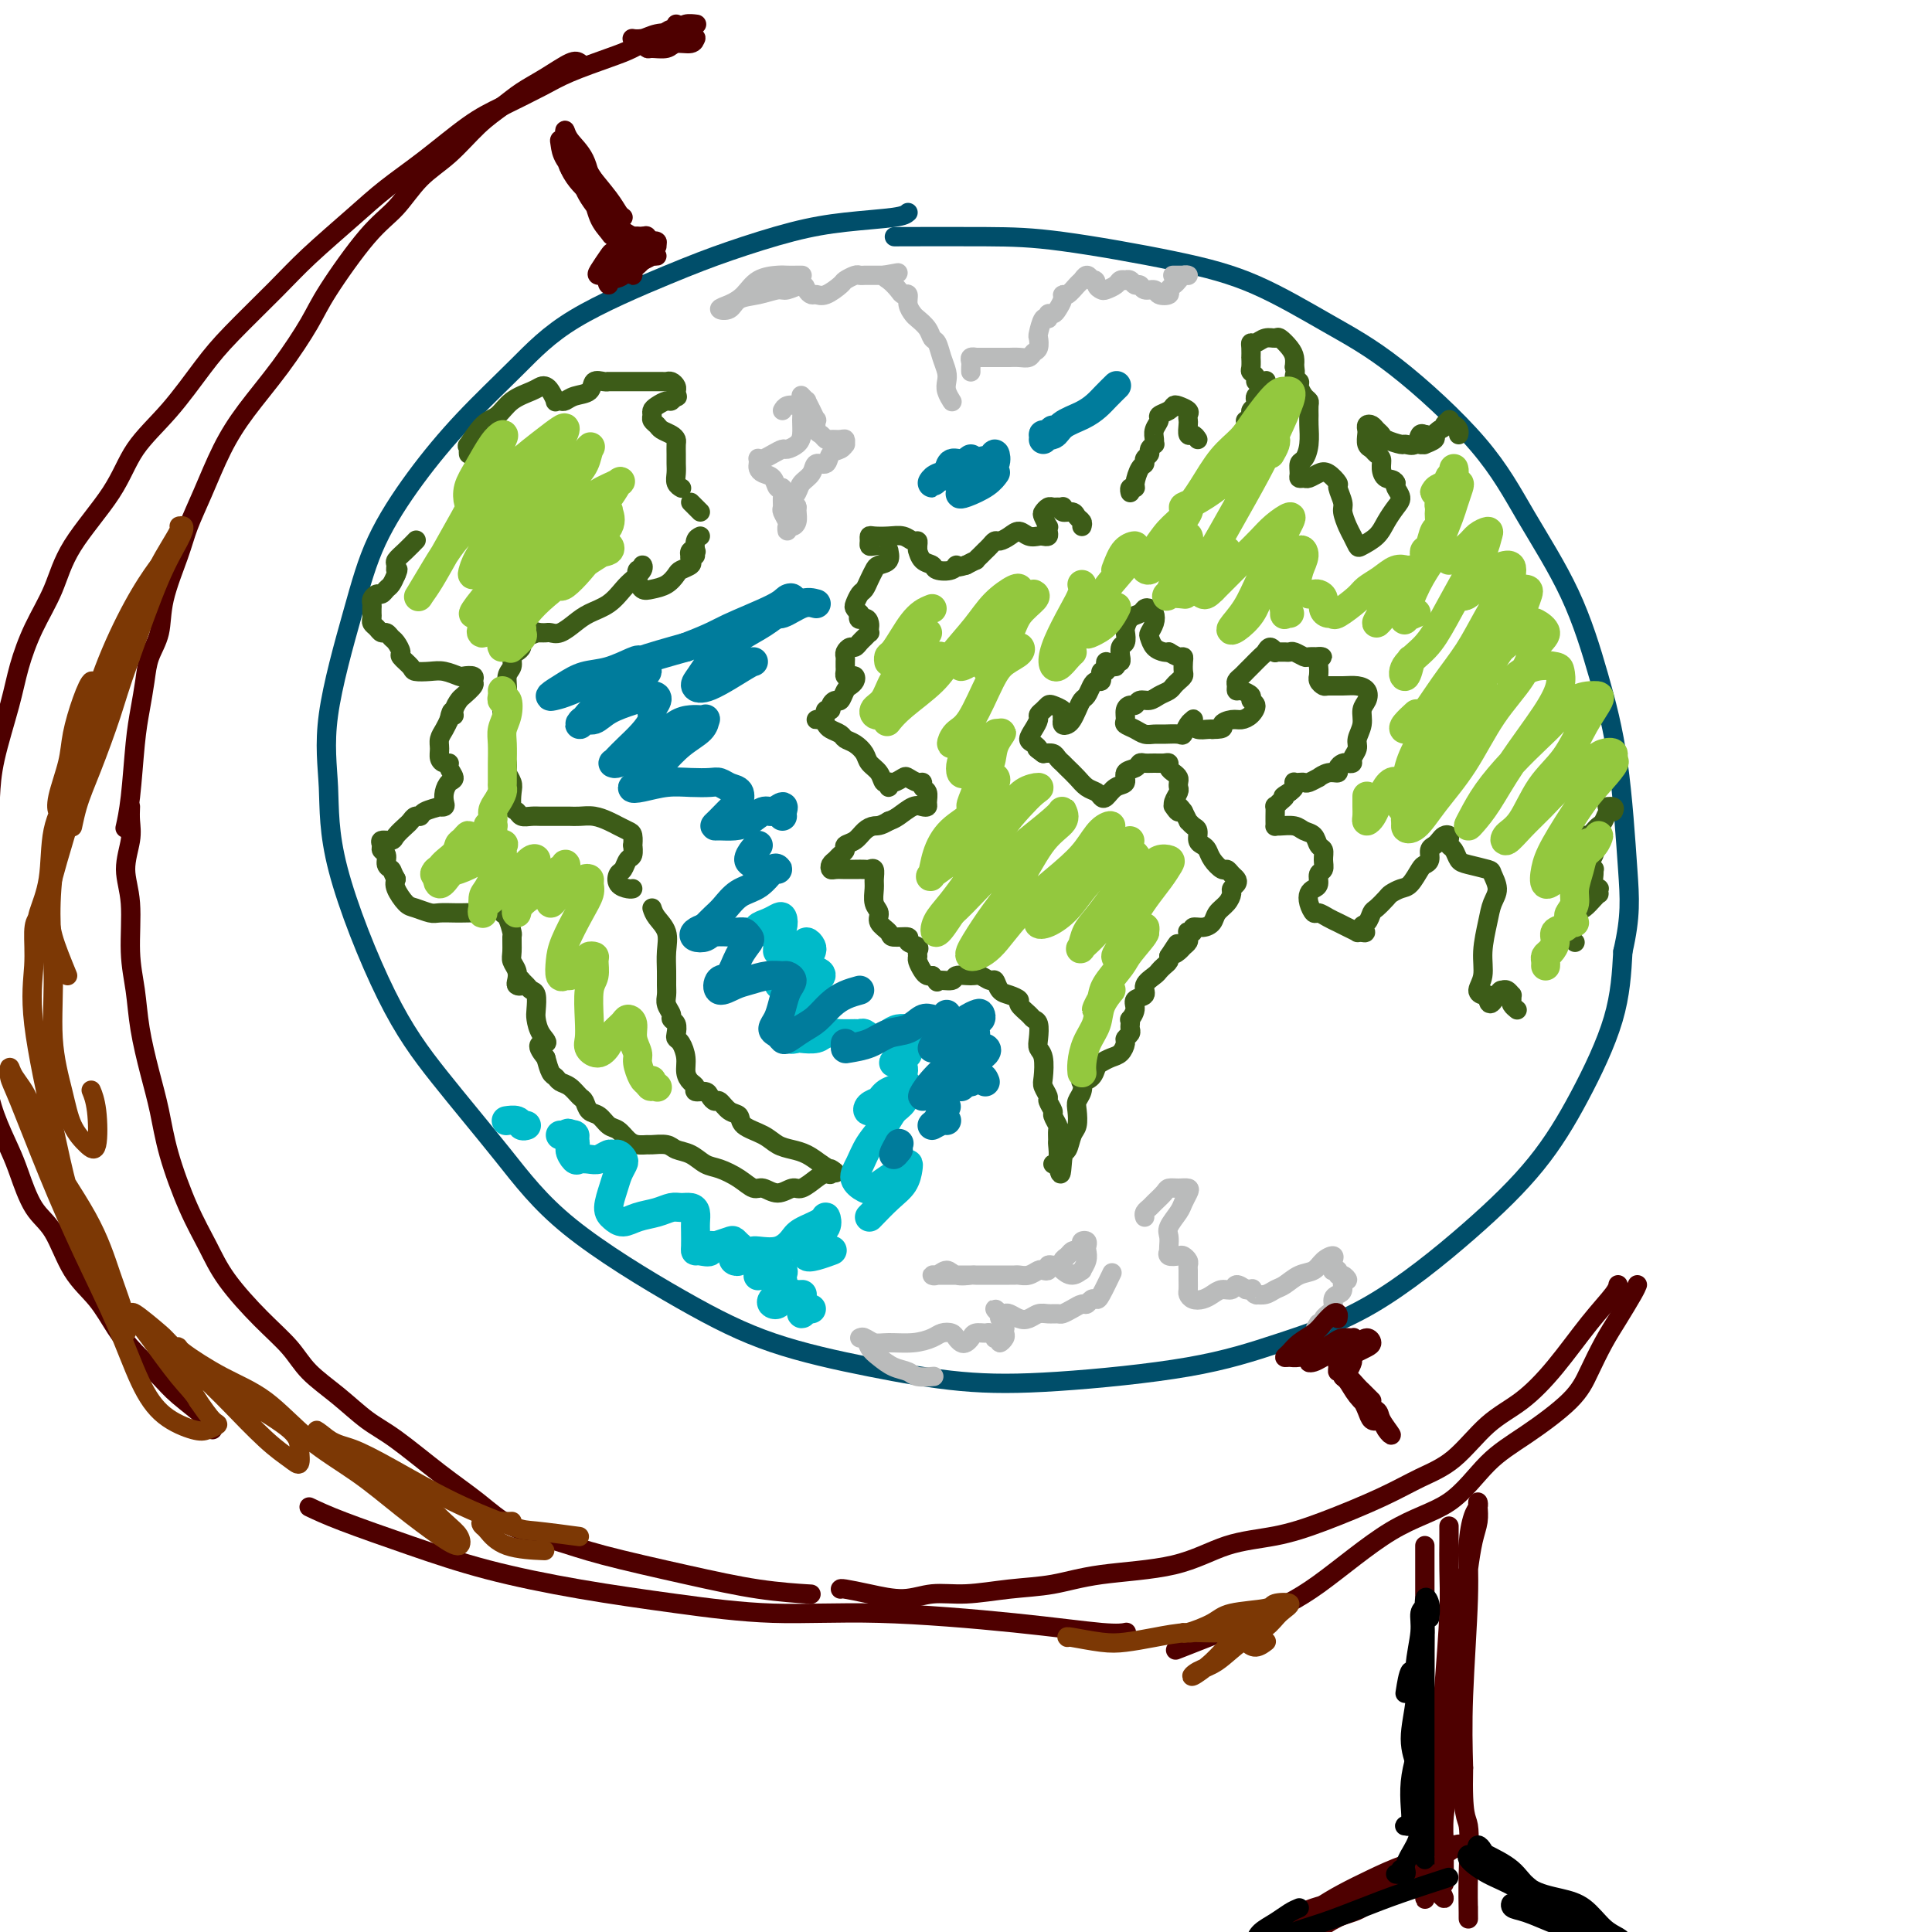 <svg viewBox='0 0 400 400' version='1.1' xmlns='http://www.w3.org/2000/svg' xmlns:xlink='http://www.w3.org/1999/xlink'><g fill='none' stroke='rgb(0,78,106)' stroke-width='4' stroke-linecap='round' stroke-linejoin='round'><path d='M188,44c-0.382,0.344 -0.765,0.689 -3,1c-2.235,0.311 -6.324,0.589 -10,1c-3.676,0.411 -6.940,0.955 -11,2c-4.060,1.045 -8.918,2.592 -13,4c-4.082,1.408 -7.390,2.678 -13,5c-5.610,2.322 -13.522,5.697 -19,9c-5.478,3.303 -8.521,6.534 -12,10c-3.479,3.466 -7.392,7.166 -11,11c-3.608,3.834 -6.910,7.800 -10,12c-3.090,4.200 -5.967,8.634 -8,13c-2.033,4.366 -3.223,8.665 -5,15c-1.777,6.335 -4.141,14.707 -5,21c-0.859,6.293 -0.212,10.508 0,15c0.212,4.492 -0.012,9.260 2,17c2.012,7.740 6.260,18.451 10,26c3.740,7.549 6.972,11.936 11,17c4.028,5.064 8.851,10.805 13,16c4.149,5.195 7.624,9.844 14,15c6.376,5.156 15.655,10.820 23,15c7.345,4.180 12.758,6.878 19,9c6.242,2.122 13.315,3.669 20,5c6.685,1.331 12.983,2.448 19,3c6.017,0.552 11.751,0.541 20,0c8.249,-0.541 19.011,-1.612 27,-3c7.989,-1.388 13.204,-3.094 19,-5c5.796,-1.906 12.173,-4.013 19,-8c6.827,-3.987 14.106,-9.856 20,-15c5.894,-5.144 10.405,-9.564 14,-14c3.595,-4.436 6.276,-8.886 9,-14c2.724,-5.114 5.493,-10.890 7,-16c1.507,-5.110 1.754,-9.555 2,-14'/><path d='M336,197c1.693,-7.390 1.425,-10.865 1,-17c-0.425,-6.135 -1.005,-14.929 -2,-22c-0.995,-7.071 -2.403,-12.420 -4,-18c-1.597,-5.580 -3.382,-11.392 -6,-17c-2.618,-5.608 -6.070,-11.014 -9,-16c-2.930,-4.986 -5.340,-9.554 -10,-15c-4.660,-5.446 -11.572,-11.771 -17,-16c-5.428,-4.229 -9.374,-6.363 -14,-9c-4.626,-2.637 -9.932,-5.778 -15,-8c-5.068,-2.222 -9.897,-3.523 -17,-5c-7.103,-1.477 -16.481,-3.128 -23,-4c-6.519,-0.872 -10.178,-0.966 -16,-1c-5.822,-0.034 -13.806,-0.010 -17,0c-3.194,0.010 -1.597,0.005 0,0'/></g>
<g fill='none' stroke='rgb(61,92,24)' stroke-width='4' stroke-linecap='round' stroke-linejoin='round'><path d='M248,91c-0.310,-0.477 -0.619,-0.954 -1,-1c-0.381,-0.046 -0.832,0.339 -1,0c-0.168,-0.339 -0.052,-1.401 0,-2c0.052,-0.599 0.039,-0.736 0,-1c-0.039,-0.264 -0.103,-0.656 0,-1c0.103,-0.344 0.374,-0.639 0,-1c-0.374,-0.361 -1.391,-0.788 -2,-1c-0.609,-0.212 -0.808,-0.209 -1,0c-0.192,0.209 -0.377,0.623 -1,1c-0.623,0.377 -1.684,0.718 -2,1c-0.316,0.282 0.113,0.506 0,1c-0.113,0.494 -0.766,1.260 -1,2c-0.234,0.740 -0.047,1.455 0,2c0.047,0.545 -0.044,0.919 0,1c0.044,0.081 0.223,-0.133 0,0c-0.223,0.133 -0.847,0.611 -1,1c-0.153,0.389 0.165,0.689 0,1c-0.165,0.311 -0.814,0.634 -1,1c-0.186,0.366 0.090,0.777 0,1c-0.090,0.223 -0.546,0.260 -1,1c-0.454,0.740 -0.906,2.185 -1,3c-0.094,0.815 0.171,1.002 0,1c-0.171,-0.002 -0.777,-0.193 -1,0c-0.223,0.193 -0.064,0.769 0,1c0.064,0.231 0.032,0.115 0,0'/><path d='M224,109c0.099,-0.342 0.198,-0.684 0,-1c-0.198,-0.316 -0.693,-0.607 -1,-1c-0.307,-0.393 -0.425,-0.890 -1,-1c-0.575,-0.110 -1.607,0.167 -2,0c-0.393,-0.167 -0.147,-0.778 0,-1c0.147,-0.222 0.193,-0.056 0,0c-0.193,0.056 -0.627,0.003 -1,0c-0.373,-0.003 -0.685,0.046 -1,0c-0.315,-0.046 -0.634,-0.185 -1,0c-0.366,0.185 -0.778,0.693 -1,1c-0.222,0.307 -0.255,0.412 0,1c0.255,0.588 0.797,1.660 1,2c0.203,0.340 0.066,-0.053 0,0c-0.066,0.053 -0.062,0.551 0,1c0.062,0.449 0.182,0.848 0,1c-0.182,0.152 -0.667,0.058 -1,0c-0.333,-0.058 -0.513,-0.078 -1,0c-0.487,0.078 -1.282,0.255 -2,0c-0.718,-0.255 -1.358,-0.941 -2,-1c-0.642,-0.059 -1.286,0.510 -2,1c-0.714,0.490 -1.497,0.901 -2,1c-0.503,0.099 -0.726,-0.114 -1,0c-0.274,0.114 -0.599,0.556 -1,1c-0.401,0.444 -0.876,0.889 -1,1c-0.124,0.111 0.105,-0.111 0,0c-0.105,0.111 -0.544,0.556 -1,1c-0.456,0.444 -0.931,0.889 -1,1c-0.069,0.111 0.266,-0.111 0,0c-0.266,0.111 -1.133,0.556 -2,1'/><path d='M200,117c-2.759,0.871 -2.157,0.050 -2,0c0.157,-0.050 -0.130,0.673 -1,1c-0.870,0.327 -2.324,0.260 -3,0c-0.676,-0.260 -0.574,-0.713 -1,-1c-0.426,-0.287 -1.382,-0.406 -2,-1c-0.618,-0.594 -0.900,-1.661 -1,-2c-0.100,-0.339 -0.018,0.049 0,0c0.018,-0.049 -0.028,-0.535 0,-1c0.028,-0.465 0.131,-0.909 0,-1c-0.131,-0.091 -0.494,0.171 -1,0c-0.506,-0.171 -1.155,-0.775 -2,-1c-0.845,-0.225 -1.887,-0.071 -3,0c-1.113,0.071 -2.296,0.058 -3,0c-0.704,-0.058 -0.928,-0.160 -1,0c-0.072,0.160 0.009,0.583 0,1c-0.009,0.417 -0.108,0.828 0,1c0.108,0.172 0.423,0.105 1,0c0.577,-0.105 1.416,-0.249 2,0c0.584,0.249 0.914,0.892 1,1c0.086,0.108 -0.071,-0.319 0,0c0.071,0.319 0.370,1.385 0,2c-0.370,0.615 -1.408,0.780 -2,1c-0.592,0.220 -0.736,0.497 -1,1c-0.264,0.503 -0.646,1.234 -1,2c-0.354,0.766 -0.681,1.567 -1,2c-0.319,0.433 -0.632,0.497 -1,1c-0.368,0.503 -0.791,1.443 -1,2c-0.209,0.557 -0.202,0.731 0,1c0.202,0.269 0.601,0.635 1,1'/><path d='M178,127c-0.762,1.879 0.332,1.077 1,1c0.668,-0.077 0.908,0.571 1,1c0.092,0.429 0.036,0.640 0,1c-0.036,0.360 -0.051,0.871 0,1c0.051,0.129 0.169,-0.124 0,0c-0.169,0.124 -0.623,0.625 -1,1c-0.377,0.375 -0.675,0.625 -1,1c-0.325,0.375 -0.675,0.874 -1,1c-0.325,0.126 -0.623,-0.121 -1,0c-0.377,0.121 -0.833,0.610 -1,1c-0.167,0.390 -0.046,0.683 0,1c0.046,0.317 0.015,0.660 0,1c-0.015,0.340 -0.015,0.679 0,1c0.015,0.321 0.043,0.625 0,1c-0.043,0.375 -0.158,0.822 0,1c0.158,0.178 0.589,0.088 1,0c0.411,-0.088 0.801,-0.173 1,0c0.199,0.173 0.208,0.606 0,1c-0.208,0.394 -0.634,0.749 -1,1c-0.366,0.251 -0.671,0.397 -1,1c-0.329,0.603 -0.680,1.663 -1,2c-0.320,0.337 -0.608,-0.051 -1,0c-0.392,0.051 -0.889,0.539 -1,1c-0.111,0.461 0.162,0.893 0,1c-0.162,0.107 -0.761,-0.112 -1,0c-0.239,0.112 -0.120,0.556 0,1'/><path d='M171,148c-1.082,1.306 -0.785,1.071 -1,1c-0.215,-0.071 -0.940,0.022 -1,0c-0.060,-0.022 0.547,-0.160 1,0c0.453,0.160 0.754,0.620 1,1c0.246,0.380 0.437,0.682 1,1c0.563,0.318 1.498,0.652 2,1c0.502,0.348 0.572,0.712 1,1c0.428,0.288 1.214,0.502 2,1c0.786,0.498 1.573,1.281 2,2c0.427,0.719 0.493,1.374 1,2c0.507,0.626 1.456,1.221 2,2c0.544,0.779 0.684,1.740 1,2c0.316,0.260 0.810,-0.183 1,0c0.190,0.183 0.077,0.990 0,1c-0.077,0.010 -0.119,-0.778 0,-1c0.119,-0.222 0.400,0.122 1,0c0.600,-0.122 1.519,-0.709 2,-1c0.481,-0.291 0.525,-0.286 1,0c0.475,0.286 1.381,0.854 2,1c0.619,0.146 0.951,-0.129 1,0c0.049,0.129 -0.186,0.662 0,1c0.186,0.338 0.791,0.481 1,1c0.209,0.519 0.022,1.414 0,2c-0.022,0.586 0.121,0.864 0,1c-0.121,0.136 -0.507,0.129 -1,0c-0.493,-0.129 -1.094,-0.381 -2,0c-0.906,0.381 -2.116,1.395 -3,2c-0.884,0.605 -1.442,0.803 -2,1'/><path d='M184,170c-1.819,1.123 -2.367,0.931 -3,1c-0.633,0.069 -1.349,0.400 -2,1c-0.651,0.600 -1.235,1.470 -2,2c-0.765,0.530 -1.711,0.719 -2,1c-0.289,0.281 0.080,0.653 0,1c-0.080,0.347 -0.608,0.667 -1,1c-0.392,0.333 -0.649,0.678 -1,1c-0.351,0.322 -0.796,0.622 -1,1c-0.204,0.378 -0.167,0.833 0,1c0.167,0.167 0.464,0.045 1,0c0.536,-0.045 1.310,-0.014 2,0c0.690,0.014 1.295,0.010 2,0c0.705,-0.010 1.510,-0.026 2,0c0.490,0.026 0.666,0.094 1,0c0.334,-0.094 0.826,-0.349 1,0c0.174,0.349 0.031,1.301 0,2c-0.031,0.699 0.052,1.147 0,2c-0.052,0.853 -0.238,2.113 0,3c0.238,0.887 0.899,1.400 1,2c0.101,0.600 -0.357,1.288 0,2c0.357,0.712 1.529,1.448 2,2c0.471,0.552 0.242,0.921 1,1c0.758,0.079 2.505,-0.133 3,0c0.495,0.133 -0.260,0.612 0,1c0.260,0.388 1.537,0.685 2,1c0.463,0.315 0.113,0.648 0,1c-0.113,0.352 0.011,0.721 0,1c-0.011,0.279 -0.158,0.466 0,1c0.158,0.534 0.619,1.413 1,2c0.381,0.587 0.680,0.882 1,1c0.320,0.118 0.660,0.059 1,0'/><path d='M193,202c1.751,1.912 0.629,1.191 1,1c0.371,-0.191 2.236,0.149 3,0c0.764,-0.149 0.428,-0.788 1,-1c0.572,-0.212 2.050,0.003 3,0c0.950,-0.003 1.370,-0.222 2,0c0.630,0.222 1.469,0.886 2,1c0.531,0.114 0.753,-0.321 1,0c0.247,0.321 0.518,1.399 1,2c0.482,0.601 1.176,0.725 2,1c0.824,0.275 1.780,0.702 2,1c0.220,0.298 -0.295,0.468 0,1c0.295,0.532 1.398,1.427 2,2c0.602,0.573 0.701,0.823 1,1c0.299,0.177 0.798,0.282 1,1c0.202,0.718 0.105,2.051 0,3c-0.105,0.949 -0.220,1.515 0,2c0.220,0.485 0.776,0.888 1,2c0.224,1.112 0.117,2.932 0,4c-0.117,1.068 -0.243,1.384 0,2c0.243,0.616 0.853,1.531 1,2c0.147,0.469 -0.171,0.492 0,1c0.171,0.508 0.831,1.502 1,2c0.169,0.498 -0.151,0.498 0,1c0.151,0.502 0.774,1.504 1,2c0.226,0.496 0.056,0.487 0,1c-0.056,0.513 0.002,1.549 0,2c-0.002,0.451 -0.062,0.317 0,1c0.062,0.683 0.248,2.184 0,3c-0.248,0.816 -0.928,0.947 -1,1c-0.072,0.053 0.464,0.026 1,0'/><path d='M219,241c0.797,4.338 0.788,0.683 1,-1c0.212,-1.683 0.644,-1.396 1,-2c0.356,-0.604 0.635,-2.101 1,-3c0.365,-0.899 0.816,-1.201 1,-2c0.184,-0.799 0.100,-2.094 0,-3c-0.100,-0.906 -0.216,-1.422 0,-2c0.216,-0.578 0.765,-1.219 1,-2c0.235,-0.781 0.156,-1.701 0,-2c-0.156,-0.299 -0.390,0.022 0,0c0.390,-0.022 1.403,-0.386 2,-1c0.597,-0.614 0.777,-1.478 1,-2c0.223,-0.522 0.490,-0.703 1,-1c0.510,-0.297 1.265,-0.709 2,-1c0.735,-0.291 1.451,-0.459 2,-1c0.549,-0.541 0.932,-1.454 1,-2c0.068,-0.546 -0.178,-0.725 0,-1c0.178,-0.275 0.778,-0.647 1,-1c0.222,-0.353 0.064,-0.689 0,-1c-0.064,-0.311 -0.033,-0.598 0,-1c0.033,-0.402 0.070,-0.919 0,-1c-0.070,-0.081 -0.245,0.274 0,0c0.245,-0.274 0.909,-1.176 1,-2c0.091,-0.824 -0.393,-1.569 0,-2c0.393,-0.431 1.663,-0.549 2,-1c0.337,-0.451 -0.260,-1.234 0,-2c0.260,-0.766 1.376,-1.515 2,-2c0.624,-0.485 0.755,-0.707 1,-1c0.245,-0.293 0.604,-0.656 1,-1c0.396,-0.344 0.827,-0.670 1,-1c0.173,-0.330 0.086,-0.665 0,-1'/><path d='M242,198c2.962,-4.571 1.368,-1.998 1,-1c-0.368,0.998 0.490,0.421 1,0c0.510,-0.421 0.671,-0.688 1,-1c0.329,-0.312 0.824,-0.671 1,-1c0.176,-0.329 0.031,-0.628 0,-1c-0.031,-0.372 0.050,-0.817 0,-1c-0.050,-0.183 -0.231,-0.104 0,0c0.231,0.104 0.873,0.232 1,0c0.127,-0.232 -0.261,-0.824 0,-1c0.261,-0.176 1.170,0.065 2,0c0.830,-0.065 1.580,-0.437 2,-1c0.420,-0.563 0.508,-1.317 1,-2c0.492,-0.683 1.386,-1.296 2,-2c0.614,-0.704 0.946,-1.498 1,-2c0.054,-0.502 -0.171,-0.713 0,-1c0.171,-0.287 0.737,-0.650 1,-1c0.263,-0.350 0.221,-0.688 0,-1c-0.221,-0.312 -0.623,-0.598 -1,-1c-0.377,-0.402 -0.731,-0.920 -1,-1c-0.269,-0.080 -0.454,0.278 -1,0c-0.546,-0.278 -1.452,-1.192 -2,-2c-0.548,-0.808 -0.738,-1.512 -1,-2c-0.262,-0.488 -0.596,-0.762 -1,-1c-0.404,-0.238 -0.878,-0.441 -1,-1c-0.122,-0.559 0.108,-1.476 0,-2c-0.108,-0.524 -0.555,-0.656 -1,-1c-0.445,-0.344 -0.889,-0.900 -1,-1c-0.111,-0.100 0.111,0.257 0,0c-0.111,-0.257 -0.556,-1.129 -1,-2'/><path d='M245,168c-1.712,-2.412 -0.991,-0.443 -1,0c-0.009,0.443 -0.749,-0.641 -1,-1c-0.251,-0.359 -0.015,0.006 0,0c0.015,-0.006 -0.191,-0.383 0,-1c0.191,-0.617 0.781,-1.475 1,-2c0.219,-0.525 0.069,-0.718 0,-1c-0.069,-0.282 -0.056,-0.654 0,-1c0.056,-0.346 0.156,-0.667 0,-1c-0.156,-0.333 -0.570,-0.678 -1,-1c-0.430,-0.322 -0.878,-0.622 -1,-1c-0.122,-0.378 0.083,-0.834 0,-1c-0.083,-0.166 -0.455,-0.041 -1,0c-0.545,0.041 -1.264,-0.001 -2,0c-0.736,0.001 -1.488,0.046 -2,0c-0.512,-0.046 -0.784,-0.182 -1,0c-0.216,0.182 -0.376,0.683 -1,1c-0.624,0.317 -1.711,0.450 -2,1c-0.289,0.550 0.222,1.517 0,2c-0.222,0.483 -1.176,0.481 -2,1c-0.824,0.519 -1.519,1.559 -2,2c-0.481,0.441 -0.748,0.283 -1,0c-0.252,-0.283 -0.488,-0.693 -1,-1c-0.512,-0.307 -1.299,-0.512 -2,-1c-0.701,-0.488 -1.315,-1.258 -2,-2c-0.685,-0.742 -1.440,-1.456 -2,-2c-0.560,-0.544 -0.926,-0.916 -1,-1c-0.074,-0.084 0.145,0.122 0,0c-0.145,-0.122 -0.654,-0.571 -1,-1c-0.346,-0.429 -0.527,-0.837 -1,-1c-0.473,-0.163 -1.236,-0.082 -2,0'/><path d='M216,156c-2.196,-1.568 -1.187,-0.987 -1,-1c0.187,-0.013 -0.448,-0.619 -1,-1c-0.552,-0.381 -1.021,-0.536 -1,-1c0.021,-0.464 0.531,-1.238 1,-2c0.469,-0.762 0.898,-1.511 1,-2c0.102,-0.489 -0.123,-0.716 0,-1c0.123,-0.284 0.593,-0.623 1,-1c0.407,-0.377 0.750,-0.790 1,-1c0.250,-0.210 0.407,-0.215 1,0c0.593,0.215 1.622,0.650 2,1c0.378,0.350 0.104,0.616 0,1c-0.104,0.384 -0.039,0.885 0,1c0.039,0.115 0.052,-0.157 0,0c-0.052,0.157 -0.169,0.743 0,1c0.169,0.257 0.623,0.186 1,0c0.377,-0.186 0.679,-0.487 1,-1c0.321,-0.513 0.663,-1.238 1,-2c0.337,-0.762 0.668,-1.562 1,-2c0.332,-0.438 0.663,-0.514 1,-1c0.337,-0.486 0.679,-1.383 1,-2c0.321,-0.617 0.621,-0.954 1,-1c0.379,-0.046 0.837,0.199 1,0c0.163,-0.199 0.030,-0.840 0,-1c-0.030,-0.160 0.044,0.163 0,0c-0.044,-0.163 -0.205,-0.812 0,-1c0.205,-0.188 0.777,0.084 1,0c0.223,-0.084 0.099,-0.522 0,-1c-0.099,-0.478 -0.171,-0.994 0,-1c0.171,-0.006 0.586,0.497 1,1'/><path d='M230,138c1.790,-1.791 1.264,-0.268 1,0c-0.264,0.268 -0.268,-0.720 0,-1c0.268,-0.280 0.808,0.147 1,0c0.192,-0.147 0.038,-0.870 0,-1c-0.038,-0.130 0.042,0.331 0,0c-0.042,-0.331 -0.205,-1.454 0,-2c0.205,-0.546 0.780,-0.513 1,-1c0.220,-0.487 0.086,-1.493 0,-2c-0.086,-0.507 -0.125,-0.515 0,-1c0.125,-0.485 0.415,-1.448 1,-2c0.585,-0.552 1.464,-0.692 2,-1c0.536,-0.308 0.728,-0.783 1,-1c0.272,-0.217 0.622,-0.175 1,0c0.378,0.175 0.783,0.484 1,1c0.217,0.516 0.247,1.238 0,2c-0.247,0.762 -0.770,1.563 -1,2c-0.230,0.437 -0.167,0.509 0,1c0.167,0.491 0.436,1.400 1,2c0.564,0.600 1.421,0.892 2,1c0.579,0.108 0.880,0.031 1,0c0.120,-0.031 0.060,-0.015 0,0'/><path d='M242,135c0.733,0.438 1.465,0.877 2,1c0.535,0.123 0.872,-0.069 1,0c0.128,0.069 0.045,0.400 0,1c-0.045,0.600 -0.053,1.470 0,2c0.053,0.530 0.166,0.719 0,1c-0.166,0.281 -0.610,0.654 -1,1c-0.390,0.346 -0.724,0.666 -1,1c-0.276,0.334 -0.494,0.682 -1,1c-0.506,0.318 -1.301,0.607 -2,1c-0.699,0.393 -1.301,0.892 -2,1c-0.699,0.108 -1.493,-0.175 -2,0c-0.507,0.175 -0.726,0.806 -1,1c-0.274,0.194 -0.603,-0.050 -1,0c-0.397,0.050 -0.861,0.396 -1,1c-0.139,0.604 0.046,1.468 0,2c-0.046,0.532 -0.323,0.731 0,1c0.323,0.269 1.246,0.607 2,1c0.754,0.393 1.340,0.839 2,1c0.660,0.161 1.395,0.037 2,0c0.605,-0.037 1.080,0.015 2,0c0.920,-0.015 2.285,-0.096 3,0c0.715,0.096 0.779,0.368 1,0c0.221,-0.368 0.597,-1.377 1,-2c0.403,-0.623 0.833,-0.861 1,-1c0.167,-0.139 0.072,-0.181 0,0c-0.072,0.181 -0.123,0.585 0,1c0.123,0.415 0.418,0.843 1,1c0.582,0.157 1.452,0.045 2,0c0.548,-0.045 0.774,-0.022 1,0'/><path d='M251,151c3.142,-0.009 1.995,-0.531 2,-1c0.005,-0.469 1.160,-0.885 2,-1c0.840,-0.115 1.365,0.072 2,0c0.635,-0.072 1.379,-0.401 2,-1c0.621,-0.599 1.119,-1.466 1,-2c-0.119,-0.534 -0.855,-0.735 -1,-1c-0.145,-0.265 0.300,-0.596 0,-1c-0.300,-0.404 -1.345,-0.882 -2,-1c-0.655,-0.118 -0.918,0.123 -1,0c-0.082,-0.123 0.019,-0.609 0,-1c-0.019,-0.391 -0.156,-0.686 0,-1c0.156,-0.314 0.605,-0.647 1,-1c0.395,-0.353 0.735,-0.726 1,-1c0.265,-0.274 0.453,-0.448 1,-1c0.547,-0.552 1.452,-1.483 2,-2c0.548,-0.517 0.738,-0.622 1,-1c0.262,-0.378 0.595,-1.030 1,-1c0.405,0.030 0.882,0.740 1,1c0.118,0.260 -0.124,0.069 0,0c0.124,-0.069 0.615,-0.015 1,0c0.385,0.015 0.665,-0.010 1,0c0.335,0.010 0.724,0.055 1,0c0.276,-0.055 0.439,-0.211 1,0c0.561,0.211 1.522,0.789 2,1c0.478,0.211 0.475,0.057 1,0c0.525,-0.057 1.579,-0.016 2,0c0.421,0.016 0.211,0.008 0,0'/><path d='M273,136c1.547,0.221 0.414,-0.225 0,0c-0.414,0.225 -0.107,1.122 0,2c0.107,0.878 0.016,1.738 0,2c-0.016,0.262 0.043,-0.073 0,0c-0.043,0.073 -0.188,0.555 0,1c0.188,0.445 0.709,0.853 1,1c0.291,0.147 0.352,0.031 1,0c0.648,-0.031 1.882,0.021 3,0c1.118,-0.021 2.118,-0.116 3,0c0.882,0.116 1.644,0.444 2,1c0.356,0.556 0.307,1.342 0,2c-0.307,0.658 -0.871,1.188 -1,2c-0.129,0.812 0.176,1.906 0,3c-0.176,1.094 -0.835,2.188 -1,3c-0.165,0.812 0.163,1.341 0,2c-0.163,0.659 -0.818,1.447 -1,2c-0.182,0.553 0.110,0.870 0,1c-0.110,0.130 -0.623,0.072 -1,0c-0.377,-0.072 -0.617,-0.159 -1,0c-0.383,0.159 -0.910,0.563 -1,1c-0.090,0.437 0.256,0.905 0,1c-0.256,0.095 -1.115,-0.185 -2,0c-0.885,0.185 -1.795,0.834 -2,1c-0.205,0.166 0.295,-0.151 0,0c-0.295,0.151 -1.386,0.772 -2,1c-0.614,0.228 -0.752,0.064 -1,0c-0.248,-0.064 -0.605,-0.028 -1,0c-0.395,0.028 -0.828,0.049 -1,0c-0.172,-0.049 -0.085,-0.167 0,0c0.085,0.167 0.167,0.619 0,1c-0.167,0.381 -0.584,0.690 -1,1'/><path d='M267,164c-2.193,1.267 -1.176,0.935 -1,1c0.176,0.065 -0.489,0.528 -1,1c-0.511,0.472 -0.869,0.953 -1,1c-0.131,0.047 -0.035,-0.341 0,0c0.035,0.341 0.011,1.412 0,2c-0.011,0.588 -0.007,0.693 0,1c0.007,0.307 0.018,0.818 0,1c-0.018,0.182 -0.065,0.037 0,0c0.065,-0.037 0.241,0.036 1,0c0.759,-0.036 2.102,-0.179 3,0c0.898,0.179 1.351,0.681 2,1c0.649,0.319 1.496,0.457 2,1c0.504,0.543 0.667,1.492 1,2c0.333,0.508 0.836,0.573 1,1c0.164,0.427 -0.011,1.214 0,2c0.011,0.786 0.210,1.572 0,2c-0.210,0.428 -0.828,0.498 -1,1c-0.172,0.502 0.101,1.435 0,2c-0.101,0.565 -0.575,0.764 -1,1c-0.425,0.236 -0.802,0.511 -1,1c-0.198,0.489 -0.219,1.192 0,2c0.219,0.808 0.677,1.722 1,2c0.323,0.278 0.511,-0.079 1,0c0.489,0.079 1.279,0.596 2,1c0.721,0.404 1.374,0.697 2,1c0.626,0.303 1.226,0.617 2,1c0.774,0.383 1.723,0.835 2,1c0.277,0.165 -0.118,0.045 0,0c0.118,-0.045 0.748,-0.013 1,0c0.252,0.013 0.126,0.006 0,0'/><path d='M282,193c1.500,0.423 0.251,-0.520 0,-1c-0.251,-0.480 0.495,-0.495 1,-1c0.505,-0.505 0.768,-1.498 1,-2c0.232,-0.502 0.432,-0.514 1,-1c0.568,-0.486 1.504,-1.447 2,-2c0.496,-0.553 0.552,-0.698 1,-1c0.448,-0.302 1.287,-0.762 2,-1c0.713,-0.238 1.301,-0.252 2,-1c0.699,-0.748 1.511,-2.228 2,-3c0.489,-0.772 0.656,-0.837 1,-1c0.344,-0.163 0.866,-0.426 1,-1c0.134,-0.574 -0.118,-1.461 0,-2c0.118,-0.539 0.606,-0.730 1,-1c0.394,-0.270 0.693,-0.619 1,-1c0.307,-0.381 0.621,-0.794 1,-1c0.379,-0.206 0.822,-0.206 1,0c0.178,0.206 0.090,0.618 0,1c-0.090,0.382 -0.181,0.733 0,1c0.181,0.267 0.636,0.451 1,1c0.364,0.549 0.638,1.462 1,2c0.362,0.538 0.812,0.699 2,1c1.188,0.301 3.114,0.742 4,1c0.886,0.258 0.731,0.332 1,1c0.269,0.668 0.963,1.928 1,3c0.037,1.072 -0.583,1.954 -1,3c-0.417,1.046 -0.631,2.256 -1,4c-0.369,1.744 -0.895,4.023 -1,6c-0.105,1.977 0.209,3.654 0,5c-0.209,1.346 -0.941,2.362 -1,3c-0.059,0.638 0.555,0.896 1,1c0.445,0.104 0.723,0.052 1,0'/><path d='M308,206c0.095,3.459 1.332,1.108 2,0c0.668,-1.108 0.768,-0.973 1,-1c0.232,-0.027 0.597,-0.215 1,0c0.403,0.215 0.844,0.832 1,1c0.156,0.168 0.028,-0.112 0,0c-0.028,0.112 0.044,0.618 0,1c-0.044,0.382 -0.204,0.641 0,1c0.204,0.359 0.773,0.817 1,1c0.227,0.183 0.114,0.092 0,0'/><path d='M326,195c0.000,0.000 0.100,0.100 0.1,0.1'/><path d='M327,188c0.226,0.194 0.453,0.388 1,0c0.547,-0.388 1.416,-1.357 2,-2c0.584,-0.643 0.885,-0.959 1,-1c0.115,-0.041 0.045,0.193 0,0c-0.045,-0.193 -0.065,-0.812 0,-1c0.065,-0.188 0.214,0.055 0,0c-0.214,-0.055 -0.793,-0.406 -1,-1c-0.207,-0.594 -0.042,-1.429 0,-2c0.042,-0.571 -0.038,-0.878 0,-1c0.038,-0.122 0.193,-0.060 0,0c-0.193,0.060 -0.734,0.119 -1,0c-0.266,-0.119 -0.256,-0.414 0,-1c0.256,-0.586 0.758,-1.462 1,-2c0.242,-0.538 0.226,-0.736 0,-1c-0.226,-0.264 -0.660,-0.592 -1,-1c-0.340,-0.408 -0.586,-0.897 -1,-1c-0.414,-0.103 -0.998,0.179 -1,0c-0.002,-0.179 0.577,-0.820 1,-1c0.423,-0.180 0.691,0.102 1,0c0.309,-0.102 0.660,-0.588 1,-1c0.340,-0.412 0.668,-0.750 1,-1c0.332,-0.250 0.666,-0.414 1,-1c0.334,-0.586 0.667,-1.596 1,-2c0.333,-0.404 0.667,-0.202 1,0'/><path d='M334,168c0.711,-1.156 -0.511,-1.044 -1,-1c-0.489,0.044 -0.244,0.022 0,0'/><path d='M258,87c-0.121,0.089 -0.243,0.179 0,0c0.243,-0.179 0.849,-0.626 1,-1c0.151,-0.374 -0.153,-0.676 0,-1c0.153,-0.324 0.763,-0.669 1,-1c0.237,-0.331 0.103,-0.649 0,-1c-0.103,-0.351 -0.174,-0.735 0,-1c0.174,-0.265 0.593,-0.410 1,-1c0.407,-0.590 0.804,-1.625 1,-2c0.196,-0.375 0.192,-0.090 0,0c-0.192,0.090 -0.573,-0.016 -1,0c-0.427,0.016 -0.899,0.154 -1,0c-0.101,-0.154 0.169,-0.600 0,-1c-0.169,-0.400 -0.777,-0.755 -1,-1c-0.223,-0.245 -0.060,-0.381 0,-1c0.060,-0.619 0.018,-1.720 0,-2c-0.018,-0.280 -0.013,0.261 0,0c0.013,-0.261 0.035,-1.323 0,-2c-0.035,-0.677 -0.127,-0.968 0,-1c0.127,-0.032 0.471,0.193 1,0c0.529,-0.193 1.242,-0.806 2,-1c0.758,-0.194 1.562,0.031 2,0c0.438,-0.031 0.509,-0.318 1,0c0.491,0.318 1.401,1.239 2,2c0.599,0.761 0.885,1.360 1,2c0.115,0.640 0.057,1.320 0,2'/><path d='M268,76c0.400,1.329 -0.099,1.652 0,2c0.099,0.348 0.797,0.722 1,1c0.203,0.278 -0.089,0.459 0,1c0.089,0.541 0.560,1.442 1,2c0.440,0.558 0.851,0.775 1,1c0.149,0.225 0.037,0.460 0,1c-0.037,0.540 0.000,1.387 0,2c-0.000,0.613 -0.038,0.994 0,2c0.038,1.006 0.153,2.638 0,4c-0.153,1.362 -0.574,2.456 -1,3c-0.426,0.544 -0.858,0.539 -1,1c-0.142,0.461 0.007,1.388 0,2c-0.007,0.612 -0.168,0.908 0,1c0.168,0.092 0.666,-0.021 1,0c0.334,0.021 0.505,0.175 1,0c0.495,-0.175 1.313,-0.678 2,-1c0.687,-0.322 1.241,-0.463 2,0c0.759,0.463 1.723,1.531 2,2c0.277,0.469 -0.133,0.338 0,1c0.133,0.662 0.810,2.118 1,3c0.190,0.882 -0.106,1.190 0,2c0.106,0.810 0.612,2.121 1,3c0.388,0.879 0.656,1.327 1,2c0.344,0.673 0.764,1.572 1,2c0.236,0.428 0.289,0.386 1,0c0.711,-0.386 2.082,-1.115 3,-2c0.918,-0.885 1.384,-1.925 2,-3c0.616,-1.075 1.382,-2.185 2,-3c0.618,-0.815 1.090,-1.335 1,-2c-0.090,-0.665 -0.740,-1.476 -1,-2c-0.260,-0.524 -0.130,-0.762 0,-1'/><path d='M289,100c-0.389,-0.908 -1.361,-0.677 -2,-1c-0.639,-0.323 -0.946,-1.199 -1,-2c-0.054,-0.801 0.143,-1.528 0,-2c-0.143,-0.472 -0.627,-0.690 -1,-1c-0.373,-0.310 -0.637,-0.714 -1,-1c-0.363,-0.286 -0.826,-0.456 -1,-1c-0.174,-0.544 -0.058,-1.463 0,-2c0.058,-0.537 0.057,-0.691 0,-1c-0.057,-0.309 -0.172,-0.774 0,-1c0.172,-0.226 0.631,-0.214 1,0c0.369,0.214 0.647,0.631 1,1c0.353,0.369 0.781,0.689 1,1c0.219,0.311 0.230,0.612 1,1c0.770,0.388 2.301,0.864 3,1c0.699,0.136 0.566,-0.070 1,0c0.434,0.070 1.433,0.414 2,0c0.567,-0.414 0.701,-1.585 1,-2c0.299,-0.415 0.764,-0.073 1,0c0.236,0.073 0.243,-0.123 0,0c-0.243,0.123 -0.737,0.566 -1,1c-0.263,0.434 -0.296,0.859 0,1c0.296,0.141 0.919,-0.004 1,0c0.081,0.004 -0.380,0.156 0,0c0.380,-0.156 1.602,-0.619 2,-1c0.398,-0.381 -0.029,-0.680 0,-1c0.029,-0.320 0.515,-0.660 1,-1'/><path d='M298,89c1.403,-0.630 0.912,-0.706 1,-1c0.088,-0.294 0.755,-0.807 1,-1c0.245,-0.193 0.068,-0.067 0,0c-0.068,0.067 -0.029,0.073 0,0c0.029,-0.073 0.046,-0.226 0,0c-0.046,0.226 -0.156,0.831 0,1c0.156,0.169 0.578,-0.099 1,0c0.422,0.099 0.844,0.565 1,1c0.156,0.435 0.044,0.839 0,1c-0.044,0.161 -0.022,0.081 0,0'/><path d='M97,94c-0.019,-0.280 -0.038,-0.560 0,-1c0.038,-0.440 0.133,-1.042 0,-1c-0.133,0.042 -0.495,0.726 0,0c0.495,-0.726 1.849,-2.864 3,-4c1.151,-1.136 2.101,-1.272 3,-2c0.899,-0.728 1.746,-2.050 3,-3c1.254,-0.950 2.914,-1.529 4,-2c1.086,-0.471 1.596,-0.834 2,-1c0.404,-0.166 0.700,-0.136 1,0c0.300,0.136 0.605,0.377 1,1c0.395,0.623 0.881,1.628 1,2c0.119,0.372 -0.129,0.112 0,0c0.129,-0.112 0.635,-0.076 1,0c0.365,0.076 0.587,0.192 1,0c0.413,-0.192 1.015,-0.692 2,-1c0.985,-0.308 2.353,-0.422 3,-1c0.647,-0.578 0.571,-1.619 1,-2c0.429,-0.381 1.361,-0.102 2,0c0.639,0.102 0.986,0.027 1,0c0.014,-0.027 -0.305,-0.007 0,0c0.305,0.007 1.232,0.002 2,0c0.768,-0.002 1.375,-0.001 2,0c0.625,0.001 1.267,0.000 2,0c0.733,-0.000 1.558,-0.001 2,0c0.442,0.001 0.500,0.003 1,0c0.500,-0.003 1.440,-0.012 2,0c0.560,0.012 0.738,0.045 1,0c0.262,-0.045 0.606,-0.167 1,0c0.394,0.167 0.837,0.622 1,1c0.163,0.378 0.047,0.679 0,1c-0.047,0.321 -0.023,0.660 0,1'/><path d='M140,82c0.361,0.400 0.265,-0.100 0,0c-0.265,0.100 -0.698,0.800 -1,1c-0.302,0.200 -0.474,-0.101 -1,0c-0.526,0.101 -1.406,0.604 -2,1c-0.594,0.396 -0.903,0.683 -1,1c-0.097,0.317 0.019,0.662 0,1c-0.019,0.338 -0.173,0.668 0,1c0.173,0.332 0.673,0.665 1,1c0.327,0.335 0.480,0.670 1,1c0.520,0.330 1.407,0.655 2,1c0.593,0.345 0.891,0.711 1,1c0.109,0.289 0.028,0.501 0,1c-0.028,0.499 -0.004,1.286 0,2c0.004,0.714 -0.013,1.354 0,2c0.013,0.646 0.055,1.297 0,2c-0.055,0.703 -0.207,1.459 0,2c0.207,0.541 0.773,0.869 1,1c0.227,0.131 0.113,0.066 0,0'/><path d='M143,104c0.311,0.311 0.622,0.622 1,1c0.378,0.378 0.822,0.822 1,1c0.178,0.178 0.089,0.089 0,0'/><path d='M145,111c-0.415,0.198 -0.831,0.397 -1,1c-0.169,0.603 -0.093,1.612 0,2c0.093,0.388 0.203,0.156 0,0c-0.203,-0.156 -0.720,-0.235 -1,0c-0.280,0.235 -0.322,0.784 0,1c0.322,0.216 1.008,0.100 1,0c-0.008,-0.100 -0.708,-0.182 -1,0c-0.292,0.182 -0.174,0.630 0,1c0.174,0.370 0.405,0.663 0,1c-0.405,0.337 -1.446,0.719 -2,1c-0.554,0.281 -0.621,0.462 -1,1c-0.379,0.538 -1.069,1.432 -2,2c-0.931,0.568 -2.102,0.808 -3,1c-0.898,0.192 -1.523,0.334 -2,0c-0.477,-0.334 -0.806,-1.145 -1,-2c-0.194,-0.855 -0.254,-1.754 0,-2c0.254,-0.246 0.823,0.159 1,0c0.177,-0.159 -0.037,-0.884 0,-1c0.037,-0.116 0.327,0.378 0,1c-0.327,0.622 -1.269,1.374 -2,2c-0.731,0.626 -1.249,1.128 -2,2c-0.751,0.872 -1.735,2.114 -3,3c-1.265,0.886 -2.811,1.414 -4,2c-1.189,0.586 -2.020,1.229 -3,2c-0.980,0.771 -2.108,1.671 -3,2c-0.892,0.329 -1.548,0.088 -2,0c-0.452,-0.088 -0.699,-0.024 -1,0c-0.301,0.024 -0.658,0.007 -1,0c-0.342,-0.007 -0.671,-0.003 -1,0'/><path d='M111,131c-2.272,0.941 -0.450,0.294 0,0c0.450,-0.294 -0.470,-0.233 -1,0c-0.530,0.233 -0.668,0.639 -1,1c-0.332,0.361 -0.858,0.677 -1,1c-0.142,0.323 0.102,0.652 0,1c-0.102,0.348 -0.548,0.716 -1,1c-0.452,0.284 -0.909,0.484 -1,1c-0.091,0.516 0.186,1.350 0,2c-0.186,0.650 -0.834,1.118 -1,2c-0.166,0.882 0.152,2.179 0,3c-0.152,0.821 -0.773,1.165 -1,2c-0.227,0.835 -0.061,2.160 0,3c0.061,0.840 0.016,1.196 0,2c-0.016,0.804 -0.004,2.058 0,3c0.004,0.942 0.001,1.572 0,2c-0.001,0.428 -0.000,0.654 0,1c0.000,0.346 0.000,0.813 0,1c-0.000,0.187 -0.000,0.093 0,0'/><path d='M105,158c-0.008,-0.096 -0.016,-0.193 0,0c0.016,0.193 0.056,0.675 0,1c-0.056,0.325 -0.208,0.492 0,1c0.208,0.508 0.776,1.355 1,2c0.224,0.645 0.104,1.087 0,2c-0.104,0.913 -0.194,2.297 0,3c0.194,0.703 0.671,0.724 1,1c0.329,0.276 0.512,0.806 1,1c0.488,0.194 1.283,0.052 2,0c0.717,-0.052 1.357,-0.014 2,0c0.643,0.014 1.288,0.004 2,0c0.712,-0.004 1.492,-0.002 2,0c0.508,0.002 0.745,0.004 1,0c0.255,-0.004 0.529,-0.012 1,0c0.471,0.012 1.138,0.045 2,0c0.862,-0.045 1.919,-0.168 3,0c1.081,0.168 2.184,0.627 3,1c0.816,0.373 1.343,0.658 2,1c0.657,0.342 1.445,0.740 2,1c0.555,0.260 0.878,0.383 1,1c0.122,0.617 0.044,1.727 0,2c-0.044,0.273 -0.054,-0.293 0,0c0.054,0.293 0.170,1.444 0,2c-0.170,0.556 -0.628,0.517 -1,1c-0.372,0.483 -0.660,1.488 -1,2c-0.340,0.512 -0.732,0.529 -1,1c-0.268,0.471 -0.412,1.394 0,2c0.412,0.606 1.380,0.894 2,1c0.620,0.106 0.891,0.030 1,0c0.109,-0.030 0.054,-0.015 0,0'/><path d='M135,188c0.196,0.600 0.392,1.200 1,2c0.608,0.800 1.627,1.800 2,3c0.373,1.200 0.099,2.600 0,4c-0.099,1.400 -0.022,2.798 0,4c0.022,1.202 -0.009,2.206 0,3c0.009,0.794 0.059,1.378 0,2c-0.059,0.622 -0.226,1.284 0,2c0.226,0.716 0.844,1.488 1,2c0.156,0.512 -0.152,0.766 0,1c0.152,0.234 0.763,0.450 1,1c0.237,0.550 0.101,1.435 0,2c-0.101,0.565 -0.168,0.809 0,1c0.168,0.191 0.571,0.327 1,1c0.429,0.673 0.884,1.883 1,3c0.116,1.117 -0.106,2.141 0,3c0.106,0.859 0.539,1.553 1,2c0.461,0.447 0.950,0.646 1,1c0.050,0.354 -0.338,0.864 0,1c0.338,0.136 1.403,-0.100 2,0c0.597,0.100 0.728,0.537 1,1c0.272,0.463 0.686,0.953 1,1c0.314,0.047 0.528,-0.350 1,0c0.472,0.350 1.204,1.445 2,2c0.796,0.555 1.658,0.569 2,1c0.342,0.431 0.163,1.281 1,2c0.837,0.719 2.688,1.309 4,2c1.312,0.691 2.084,1.484 3,2c0.916,0.516 1.978,0.754 3,1c1.022,0.246 2.006,0.499 3,1c0.994,0.501 1.997,1.251 3,2'/><path d='M170,241c4.774,3.103 2.709,1.361 2,1c-0.709,-0.361 -0.062,0.658 0,1c0.062,0.342 -0.461,0.005 -1,0c-0.539,-0.005 -1.093,0.320 -2,1c-0.907,0.680 -2.168,1.714 -3,2c-0.832,0.286 -1.236,-0.178 -2,0c-0.764,0.178 -1.888,0.997 -3,1c-1.112,0.003 -2.212,-0.810 -3,-1c-0.788,-0.190 -1.263,0.244 -2,0c-0.737,-0.244 -1.734,-1.164 -3,-2c-1.266,-0.836 -2.799,-1.587 -4,-2c-1.201,-0.413 -2.070,-0.489 -3,-1c-0.930,-0.511 -1.922,-1.458 -3,-2c-1.078,-0.542 -2.242,-0.681 -3,-1c-0.758,-0.319 -1.109,-0.819 -2,-1c-0.891,-0.181 -2.322,-0.041 -3,0c-0.678,0.041 -0.604,-0.015 -1,0c-0.396,0.015 -1.260,0.102 -2,0c-0.740,-0.102 -1.354,-0.393 -2,-1c-0.646,-0.607 -1.325,-1.529 -2,-2c-0.675,-0.471 -1.346,-0.492 -2,-1c-0.654,-0.508 -1.291,-1.502 -2,-2c-0.709,-0.498 -1.489,-0.501 -2,-1c-0.511,-0.499 -0.753,-1.496 -1,-2c-0.247,-0.504 -0.500,-0.515 -1,-1c-0.500,-0.485 -1.247,-1.445 -2,-2c-0.753,-0.555 -1.511,-0.705 -2,-1c-0.489,-0.295 -0.709,-0.733 -1,-1c-0.291,-0.267 -0.655,-0.362 -1,-1c-0.345,-0.638 -0.673,-1.819 -1,-3'/><path d='M113,219c-2.895,-3.386 -0.631,-2.851 0,-3c0.631,-0.149 -0.370,-0.981 -1,-2c-0.630,-1.019 -0.890,-2.223 -1,-3c-0.110,-0.777 -0.072,-1.126 0,-2c0.072,-0.874 0.177,-2.274 0,-3c-0.177,-0.726 -0.635,-0.779 -1,-1c-0.365,-0.221 -0.637,-0.608 -1,-1c-0.363,-0.392 -0.815,-0.787 -1,-1c-0.185,-0.213 -0.101,-0.245 0,0c0.101,0.245 0.219,0.767 0,1c-0.219,0.233 -0.777,0.177 -1,0c-0.223,-0.177 -0.113,-0.475 0,-1c0.113,-0.525 0.227,-1.276 0,-2c-0.227,-0.724 -0.796,-1.420 -1,-2c-0.204,-0.580 -0.045,-1.044 0,-2c0.045,-0.956 -0.025,-2.403 0,-3c0.025,-0.597 0.145,-0.343 0,-1c-0.145,-0.657 -0.554,-2.225 -1,-3c-0.446,-0.775 -0.930,-0.758 -1,-1c-0.070,-0.242 0.272,-0.744 0,-1c-0.272,-0.256 -1.160,-0.265 -2,0c-0.840,0.265 -1.633,0.803 -2,1c-0.367,0.197 -0.310,0.054 -1,0c-0.690,-0.054 -2.128,-0.018 -3,0c-0.872,0.018 -1.178,0.018 -2,0c-0.822,-0.018 -2.161,-0.053 -3,0c-0.839,0.053 -1.178,0.194 -2,0c-0.822,-0.194 -2.128,-0.722 -3,-1c-0.872,-0.278 -1.312,-0.306 -2,-1c-0.688,-0.694 -1.625,-2.056 -2,-3c-0.375,-0.944 -0.187,-1.472 0,-2'/><path d='M82,182c-0.780,-1.350 -0.730,-1.723 -1,-2c-0.270,-0.277 -0.859,-0.456 -1,-1c-0.141,-0.544 0.165,-1.452 0,-2c-0.165,-0.548 -0.803,-0.737 -1,-1c-0.197,-0.263 0.045,-0.599 0,-1c-0.045,-0.401 -0.377,-0.867 0,-1c0.377,-0.133 1.463,0.065 2,0c0.537,-0.065 0.526,-0.395 1,-1c0.474,-0.605 1.434,-1.485 2,-2c0.566,-0.515 0.738,-0.663 1,-1c0.262,-0.337 0.616,-0.861 1,-1c0.384,-0.139 0.800,0.107 1,0c0.200,-0.107 0.183,-0.567 1,-1c0.817,-0.433 2.467,-0.840 3,-1c0.533,-0.160 -0.051,-0.074 0,0c0.051,0.074 0.736,0.137 1,0c0.264,-0.137 0.105,-0.474 0,-1c-0.105,-0.526 -0.157,-1.241 0,-2c0.157,-0.759 0.523,-1.562 1,-2c0.477,-0.438 1.066,-0.512 1,-1c-0.066,-0.488 -0.788,-1.391 -1,-2c-0.212,-0.609 0.086,-0.926 0,-1c-0.086,-0.074 -0.556,0.093 -1,0c-0.444,-0.093 -0.862,-0.448 -1,-1c-0.138,-0.552 0.004,-1.303 0,-2c-0.004,-0.697 -0.155,-1.342 0,-2c0.155,-0.658 0.616,-1.331 1,-2c0.384,-0.669 0.692,-1.335 1,-2'/><path d='M93,149c0.550,-2.981 0.926,-1.432 1,-1c0.074,0.432 -0.152,-0.251 0,-1c0.152,-0.749 0.684,-1.563 1,-2c0.316,-0.437 0.417,-0.495 1,-1c0.583,-0.505 1.647,-1.455 2,-2c0.353,-0.545 -0.006,-0.686 0,-1c0.006,-0.314 0.375,-0.802 0,-1c-0.375,-0.198 -1.495,-0.105 -2,0c-0.505,0.105 -0.396,0.222 -1,0c-0.604,-0.222 -1.921,-0.785 -3,-1c-1.079,-0.215 -1.920,-0.084 -3,0c-1.080,0.084 -2.397,0.121 -3,0c-0.603,-0.121 -0.490,-0.399 -1,-1c-0.510,-0.601 -1.642,-1.524 -2,-2c-0.358,-0.476 0.059,-0.505 0,-1c-0.059,-0.495 -0.593,-1.456 -1,-2c-0.407,-0.544 -0.687,-0.671 -1,-1c-0.313,-0.329 -0.658,-0.862 -1,-1c-0.342,-0.138 -0.680,0.118 -1,0c-0.320,-0.118 -0.622,-0.609 -1,-1c-0.378,-0.391 -0.833,-0.682 -1,-1c-0.167,-0.318 -0.045,-0.662 0,-1c0.045,-0.338 0.015,-0.669 0,-1c-0.015,-0.331 -0.015,-0.662 0,-1c0.015,-0.338 0.046,-0.682 0,-1c-0.046,-0.318 -0.167,-0.609 0,-1c0.167,-0.391 0.622,-0.881 1,-1c0.378,-0.119 0.679,0.133 1,0c0.321,-0.133 0.663,-0.651 1,-1c0.337,-0.349 0.668,-0.528 1,-1c0.332,-0.472 0.666,-1.236 1,-2'/><path d='M82,119c0.767,-1.723 0.185,-1.029 0,-1c-0.185,0.029 0.028,-0.605 0,-1c-0.028,-0.395 -0.296,-0.549 0,-1c0.296,-0.451 1.157,-1.198 2,-2c0.843,-0.802 1.670,-1.658 2,-2c0.330,-0.342 0.165,-0.171 0,0'/></g>
<g fill='none' stroke='rgb(186,187,187)' stroke-width='4' stroke-linecap='round' stroke-linejoin='round'><path d='M166,57c0.061,0.001 0.123,0.001 0,0c-0.123,-0.001 -0.430,-0.005 -1,0c-0.570,0.005 -1.401,0.018 -2,0c-0.599,-0.018 -0.965,-0.068 -2,0c-1.035,0.068 -2.740,0.255 -4,1c-1.260,0.745 -2.074,2.049 -3,3c-0.926,0.951 -1.964,1.548 -3,2c-1.036,0.452 -2.071,0.758 -2,1c0.071,0.242 1.250,0.420 2,0c0.750,-0.420 1.073,-1.438 2,-2c0.927,-0.562 2.458,-0.670 4,-1c1.542,-0.330 3.096,-0.883 4,-1c0.904,-0.117 1.159,0.203 2,0c0.841,-0.203 2.268,-0.928 3,-1c0.732,-0.072 0.767,0.510 1,1c0.233,0.490 0.663,0.889 1,1c0.337,0.111 0.580,-0.065 1,0c0.420,0.065 1.015,0.371 2,0c0.985,-0.371 2.358,-1.420 3,-2c0.642,-0.580 0.552,-0.691 1,-1c0.448,-0.309 1.433,-0.815 2,-1c0.567,-0.185 0.715,-0.050 1,0c0.285,0.050 0.705,0.013 1,0c0.295,-0.013 0.464,-0.004 1,0c0.536,0.004 1.439,0.001 2,0c0.561,-0.001 0.781,-0.001 1,0'/><path d='M183,57c5.206,-0.961 2.222,-0.364 1,0c-1.222,0.364 -0.682,0.496 0,1c0.682,0.504 1.507,1.382 2,2c0.493,0.618 0.656,0.977 1,1c0.344,0.023 0.869,-0.289 1,0c0.131,0.289 -0.134,1.181 0,2c0.134,0.819 0.666,1.566 1,2c0.334,0.434 0.471,0.556 1,1c0.529,0.444 1.452,1.211 2,2c0.548,0.789 0.721,1.601 1,2c0.279,0.399 0.662,0.386 1,1c0.338,0.614 0.630,1.857 1,3c0.370,1.143 0.817,2.187 1,3c0.183,0.813 0.102,1.395 0,2c-0.102,0.605 -0.223,1.234 0,2c0.223,0.766 0.791,1.668 1,2c0.209,0.332 0.060,0.095 0,0c-0.060,-0.095 -0.030,-0.047 0,0'/><path d='M201,77c-0.009,-0.340 -0.018,-0.679 0,-1c0.018,-0.321 0.064,-0.622 0,-1c-0.064,-0.378 -0.239,-0.833 0,-1c0.239,-0.167 0.891,-0.045 1,0c0.109,0.045 -0.327,0.012 0,0c0.327,-0.012 1.415,-0.003 2,0c0.585,0.003 0.667,0.001 1,0c0.333,-0.001 0.918,-0.000 1,0c0.082,0.000 -0.339,0.001 0,0c0.339,-0.001 1.439,-0.004 2,0c0.561,0.004 0.585,0.013 1,0c0.415,-0.013 1.222,-0.049 2,0c0.778,0.049 1.528,0.184 2,0c0.472,-0.184 0.665,-0.688 1,-1c0.335,-0.312 0.812,-0.433 1,-1c0.188,-0.567 0.088,-1.582 0,-2c-0.088,-0.418 -0.164,-0.241 0,-1c0.164,-0.759 0.569,-2.454 1,-3c0.431,-0.546 0.890,0.058 1,0c0.110,-0.058 -0.129,-0.776 0,-1c0.129,-0.224 0.625,0.047 1,0c0.375,-0.047 0.629,-0.412 1,-1c0.371,-0.588 0.859,-1.400 1,-2c0.141,-0.600 -0.064,-0.988 0,-1c0.064,-0.012 0.398,0.353 1,0c0.602,-0.353 1.471,-1.425 2,-2c0.529,-0.575 0.719,-0.655 1,-1c0.281,-0.345 0.652,-0.956 1,-1c0.348,-0.044 0.674,0.478 1,1'/><path d='M226,58c1.102,-0.295 0.858,0.467 1,1c0.142,0.533 0.669,0.836 1,1c0.331,0.164 0.466,0.188 1,0c0.534,-0.188 1.467,-0.587 2,-1c0.533,-0.413 0.668,-0.839 1,-1c0.332,-0.161 0.863,-0.058 1,0c0.137,0.058 -0.119,0.072 0,0c0.119,-0.072 0.613,-0.231 1,0c0.387,0.231 0.666,0.850 1,1c0.334,0.150 0.724,-0.169 1,0c0.276,0.169 0.437,0.827 1,1c0.563,0.173 1.527,-0.139 2,0c0.473,0.139 0.456,0.728 1,1c0.544,0.272 1.651,0.227 2,0c0.349,-0.227 -0.060,-0.635 0,-1c0.060,-0.365 0.589,-0.686 1,-1c0.411,-0.314 0.705,-0.620 1,-1c0.295,-0.380 0.590,-0.834 1,-1c0.410,-0.166 0.935,-0.045 1,0c0.065,0.045 -0.329,0.012 -1,0c-0.671,-0.012 -1.620,-0.003 -2,0c-0.380,0.003 -0.190,0.002 0,0'/><path d='M162,85c0.227,-0.403 0.454,-0.806 1,-1c0.546,-0.194 1.412,-0.179 2,0c0.588,0.179 0.897,0.521 1,1c0.103,0.479 0.001,1.094 0,2c-0.001,0.906 0.099,2.102 0,3c-0.099,0.898 -0.397,1.498 -1,2c-0.603,0.502 -1.510,0.905 -2,1c-0.490,0.095 -0.562,-0.119 -1,0c-0.438,0.119 -1.242,0.571 -2,1c-0.758,0.429 -1.472,0.836 -2,1c-0.528,0.164 -0.872,0.086 -1,0c-0.128,-0.086 -0.042,-0.179 0,0c0.042,0.179 0.038,0.630 0,1c-0.038,0.370 -0.112,0.658 0,1c0.112,0.342 0.408,0.738 1,1c0.592,0.262 1.479,0.389 2,1c0.521,0.611 0.674,1.707 1,2c0.326,0.293 0.823,-0.216 1,0c0.177,0.216 0.033,1.156 0,2c-0.033,0.844 0.044,1.590 0,2c-0.044,0.410 -0.209,0.484 0,1c0.209,0.516 0.791,1.473 1,2c0.209,0.527 0.046,0.622 0,1c-0.046,0.378 0.026,1.037 0,1c-0.026,-0.037 -0.151,-0.770 0,-1c0.151,-0.230 0.576,0.041 1,0c0.424,-0.041 0.845,-0.396 1,-1c0.155,-0.604 0.044,-1.458 0,-2c-0.044,-0.542 -0.022,-0.771 0,-1'/><path d='M165,105c0.030,-0.596 -0.894,-0.584 -1,-1c-0.106,-0.416 0.605,-1.258 1,-2c0.395,-0.742 0.472,-1.382 1,-2c0.528,-0.618 1.507,-1.212 2,-2c0.493,-0.788 0.500,-1.770 1,-2c0.500,-0.230 1.493,0.293 2,0c0.507,-0.293 0.529,-1.403 1,-2c0.471,-0.597 1.392,-0.682 2,-1c0.608,-0.318 0.902,-0.870 1,-1c0.098,-0.130 -0.001,0.162 0,0c0.001,-0.162 0.103,-0.779 0,-1c-0.103,-0.221 -0.409,-0.047 -1,0c-0.591,0.047 -1.465,-0.034 -2,0c-0.535,0.034 -0.731,0.182 -1,0c-0.269,-0.182 -0.611,-0.695 -1,-1c-0.389,-0.305 -0.826,-0.401 -1,-1c-0.174,-0.599 -0.084,-1.701 0,-2c0.084,-0.299 0.162,0.203 0,0c-0.162,-0.203 -0.566,-1.112 -1,-2c-0.434,-0.888 -0.900,-1.753 -1,-2c-0.100,-0.247 0.165,0.126 0,0c-0.165,-0.126 -0.762,-0.750 -1,-1c-0.238,-0.250 -0.119,-0.125 0,0'/><path d='M193,285c0.298,-0.026 0.596,-0.051 0,0c-0.596,0.051 -2.086,0.180 -3,0c-0.914,-0.180 -1.253,-0.669 -2,-1c-0.747,-0.331 -1.903,-0.505 -3,-1c-1.097,-0.495 -2.134,-1.311 -3,-2c-0.866,-0.689 -1.561,-1.253 -2,-2c-0.439,-0.747 -0.622,-1.679 -1,-2c-0.378,-0.321 -0.951,-0.033 -1,0c-0.049,0.033 0.428,-0.190 1,0c0.572,0.190 1.241,0.794 2,1c0.759,0.206 1.608,0.016 3,0c1.392,-0.016 3.329,0.142 5,0c1.671,-0.142 3.078,-0.584 4,-1c0.922,-0.416 1.360,-0.804 2,-1c0.640,-0.196 1.481,-0.199 2,0c0.519,0.199 0.715,0.599 1,1c0.285,0.401 0.657,0.801 1,1c0.343,0.199 0.655,0.196 1,0c0.345,-0.196 0.724,-0.585 1,-1c0.276,-0.415 0.451,-0.857 1,-1c0.549,-0.143 1.472,0.013 2,0c0.528,-0.013 0.662,-0.195 1,0c0.338,0.195 0.879,0.767 1,1c0.121,0.233 -0.178,0.126 0,0c0.178,-0.126 0.832,-0.271 1,0c0.168,0.271 -0.151,0.959 0,1c0.151,0.041 0.771,-0.566 1,-1c0.229,-0.434 0.065,-0.695 0,-1c-0.065,-0.305 -0.033,-0.652 0,-1'/><path d='M208,275c-0.091,-0.877 -0.820,-1.569 -1,-2c-0.180,-0.431 0.189,-0.600 0,-1c-0.189,-0.400 -0.934,-1.032 -1,-1c-0.066,0.032 0.549,0.728 1,1c0.451,0.272 0.740,0.122 1,0c0.260,-0.122 0.492,-0.215 1,0c0.508,0.215 1.292,0.737 2,1c0.708,0.263 1.341,0.267 2,0c0.659,-0.267 1.345,-0.806 2,-1c0.655,-0.194 1.278,-0.042 2,0c0.722,0.042 1.541,-0.026 2,0c0.459,0.026 0.557,0.147 1,0c0.443,-0.147 1.232,-0.561 2,-1c0.768,-0.439 1.514,-0.902 2,-1c0.486,-0.098 0.712,0.169 1,0c0.288,-0.169 0.638,-0.775 1,-1c0.362,-0.225 0.736,-0.071 1,0c0.264,0.071 0.417,0.058 1,-1c0.583,-1.058 1.595,-3.159 2,-4c0.405,-0.841 0.202,-0.420 0,0'/><path d='M237,252c-0.098,-0.326 -0.196,-0.651 0,-1c0.196,-0.349 0.685,-0.720 1,-1c0.315,-0.280 0.456,-0.468 1,-1c0.544,-0.532 1.492,-1.408 2,-2c0.508,-0.592 0.578,-0.898 1,-1c0.422,-0.102 1.197,0.002 2,0c0.803,-0.002 1.633,-0.110 2,0c0.367,0.110 0.270,0.438 0,1c-0.270,0.562 -0.713,1.358 -1,2c-0.287,0.642 -0.417,1.129 -1,2c-0.583,0.871 -1.620,2.127 -2,3c-0.380,0.873 -0.104,1.362 0,2c0.104,0.638 0.035,1.425 0,2c-0.035,0.575 -0.035,0.938 0,1c0.035,0.062 0.104,-0.177 0,0c-0.104,0.177 -0.382,0.768 0,1c0.382,0.232 1.423,0.103 2,0c0.577,-0.103 0.691,-0.179 1,0c0.309,0.179 0.815,0.615 1,1c0.185,0.385 0.049,0.719 0,1c-0.049,0.281 -0.011,0.510 0,1c0.011,0.490 -0.005,1.242 0,2c0.005,0.758 0.032,1.521 0,2c-0.032,0.479 -0.122,0.674 0,1c0.122,0.326 0.456,0.782 1,1c0.544,0.218 1.297,0.198 2,0c0.703,-0.198 1.357,-0.572 2,-1c0.643,-0.428 1.275,-0.908 2,-1c0.725,-0.092 1.541,0.206 2,0c0.459,-0.206 0.560,-0.916 1,-1c0.440,-0.084 1.220,0.458 2,1'/><path d='M258,267c2.024,-0.215 1.084,-0.253 1,0c-0.084,0.253 0.687,0.797 1,1c0.313,0.203 0.166,0.067 0,0c-0.166,-0.067 -0.351,-0.063 0,0c0.351,0.063 1.239,0.187 2,0c0.761,-0.187 1.397,-0.683 2,-1c0.603,-0.317 1.174,-0.454 2,-1c0.826,-0.546 1.906,-1.502 3,-2c1.094,-0.498 2.202,-0.537 3,-1c0.798,-0.463 1.286,-1.350 2,-2c0.714,-0.650 1.654,-1.064 2,-1c0.346,0.064 0.097,0.604 0,1c-0.097,0.396 -0.041,0.646 0,1c0.041,0.354 0.066,0.812 0,1c-0.066,0.188 -0.223,0.107 0,0c0.223,-0.107 0.826,-0.241 1,0c0.174,0.241 -0.082,0.856 0,1c0.082,0.144 0.503,-0.182 1,0c0.497,0.182 1.071,0.874 1,1c-0.071,0.126 -0.789,-0.314 -1,0c-0.211,0.314 0.083,1.380 0,2c-0.083,0.620 -0.543,0.792 -1,1c-0.457,0.208 -0.911,0.451 -1,1c-0.089,0.549 0.187,1.405 0,2c-0.187,0.595 -0.837,0.930 -1,1c-0.163,0.070 0.163,-0.126 0,0c-0.163,0.126 -0.813,0.572 -1,1c-0.187,0.428 0.089,0.836 0,1c-0.089,0.164 -0.545,0.082 -1,0'/><path d='M273,274c-1.000,1.500 -0.500,0.750 0,0'/><path d='M201,264c-0.331,-0.000 -0.662,-0.000 -1,0c-0.338,0.000 -0.682,0.000 -1,0c-0.318,-0.000 -0.610,-0.000 -1,0c-0.390,0.000 -0.878,0.000 -1,0c-0.122,-0.000 0.121,-0.000 0,0c-0.121,0.000 -0.605,0.001 -1,0c-0.395,-0.001 -0.702,-0.005 -1,0c-0.298,0.005 -0.587,0.019 -1,0c-0.413,-0.019 -0.951,-0.072 -1,0c-0.049,0.072 0.390,0.268 1,0c0.610,-0.268 1.389,-1.000 2,-1c0.611,0.000 1.053,0.732 2,1c0.947,0.268 2.400,0.072 3,0c0.600,-0.072 0.346,-0.019 1,0c0.654,0.019 2.217,0.005 3,0c0.783,-0.005 0.787,-0.001 1,0c0.213,0.001 0.634,0.000 1,0c0.366,-0.000 0.678,0.001 1,0c0.322,-0.001 0.653,-0.004 1,0c0.347,0.004 0.708,0.015 1,0c0.292,-0.015 0.513,-0.056 1,0c0.487,0.056 1.240,0.207 2,0c0.760,-0.207 1.527,-0.774 2,-1c0.473,-0.226 0.653,-0.112 1,0c0.347,0.112 0.863,0.223 1,0c0.137,-0.223 -0.104,-0.778 0,-1c0.104,-0.222 0.552,-0.111 1,0'/><path d='M218,262c3.720,-0.322 1.522,-0.129 1,0c-0.522,0.129 0.634,0.192 1,0c0.366,-0.192 -0.056,-0.639 0,-1c0.056,-0.361 0.590,-0.635 1,-1c0.410,-0.365 0.697,-0.819 1,-1c0.303,-0.181 0.621,-0.088 1,0c0.379,0.088 0.820,0.170 1,0c0.180,-0.170 0.101,-0.593 0,-1c-0.101,-0.407 -0.222,-0.797 0,-1c0.222,-0.203 0.787,-0.218 1,0c0.213,0.218 0.073,0.670 0,1c-0.073,0.330 -0.078,0.538 0,1c0.078,0.462 0.238,1.178 0,2c-0.238,0.822 -0.873,1.751 -1,2c-0.127,0.249 0.255,-0.181 0,0c-0.255,0.181 -1.145,0.972 -2,1c-0.855,0.028 -1.673,-0.706 -2,-1c-0.327,-0.294 -0.164,-0.147 0,0'/></g>
<g fill='none' stroke='rgb(147,200,62)' stroke-width='6' stroke-linecap='round' stroke-linejoin='round'><path d='M193,126c-0.665,0.264 -1.331,0.529 -2,1c-0.669,0.471 -1.342,1.149 -2,2c-0.658,0.851 -1.301,1.874 -2,3c-0.699,1.126 -1.456,2.353 -2,3c-0.544,0.647 -0.877,0.713 -1,1c-0.123,0.287 -0.035,0.796 0,1c0.035,0.204 0.018,0.102 0,0'/><path d='M192,131c0.043,0.014 0.087,0.027 0,0c-0.087,-0.027 -0.304,-0.096 -1,1c-0.696,1.096 -1.870,3.357 -3,5c-1.130,1.643 -2.217,2.667 -3,4c-0.783,1.333 -1.264,2.975 -2,4c-0.736,1.025 -1.729,1.432 -2,2c-0.271,0.568 0.179,1.297 1,1c0.821,-0.297 2.014,-1.621 3,-3c0.986,-1.379 1.767,-2.814 3,-4c1.233,-1.186 2.920,-2.124 4,-3c1.080,-0.876 1.553,-1.692 2,-2c0.447,-0.308 0.869,-0.110 1,0c0.131,0.110 -0.029,0.133 -1,1c-0.971,0.867 -2.751,2.579 -4,4c-1.249,1.421 -1.965,2.551 -3,4c-1.035,1.449 -2.390,3.215 -3,4c-0.610,0.785 -0.477,0.588 0,0c0.477,-0.588 1.298,-1.567 3,-3c1.702,-1.433 4.284,-3.320 6,-5c1.716,-1.680 2.565,-3.154 4,-5c1.435,-1.846 3.455,-4.063 5,-6c1.545,-1.937 2.614,-3.593 4,-5c1.386,-1.407 3.088,-2.566 4,-3c0.912,-0.434 1.035,-0.142 1,0c-0.035,0.142 -0.228,0.134 -1,1c-0.772,0.866 -2.124,2.607 -3,4c-0.876,1.393 -1.276,2.437 -2,4c-0.724,1.563 -1.771,3.646 -3,5c-1.229,1.354 -2.638,1.980 -3,2c-0.362,0.020 0.325,-0.566 1,-1c0.675,-0.434 1.337,-0.717 2,-1'/><path d='M202,136c0.500,-0.333 0.250,-0.167 0,0'/><path d='M214,123c0.299,0.168 0.597,0.335 0,1c-0.597,0.665 -2.091,1.826 -3,3c-0.909,1.174 -1.234,2.360 -2,4c-0.766,1.640 -1.974,3.733 -3,5c-1.026,1.267 -1.869,1.708 -2,2c-0.131,0.292 0.451,0.434 1,0c0.549,-0.434 1.066,-1.445 2,-2c0.934,-0.555 2.284,-0.652 3,-1c0.716,-0.348 0.796,-0.945 1,-1c0.204,-0.055 0.532,0.432 0,1c-0.532,0.568 -1.923,1.219 -3,2c-1.077,0.781 -1.840,1.694 -3,4c-1.160,2.306 -2.715,6.006 -4,8c-1.285,1.994 -2.298,2.281 -3,3c-0.702,0.719 -1.092,1.870 -1,2c0.092,0.130 0.666,-0.762 1,-1c0.334,-0.238 0.426,0.177 1,0c0.574,-0.177 1.628,-0.946 2,-1c0.372,-0.054 0.060,0.606 0,1c-0.060,0.394 0.130,0.523 0,1c-0.130,0.477 -0.581,1.302 -1,2c-0.419,0.698 -0.805,1.268 -1,2c-0.195,0.732 -0.199,1.627 0,2c0.199,0.373 0.603,0.226 1,0c0.397,-0.226 0.789,-0.530 1,-1c0.211,-0.470 0.242,-1.105 1,-2c0.758,-0.895 2.242,-2.049 3,-3c0.758,-0.951 0.788,-1.700 1,-2c0.212,-0.300 0.606,-0.150 1,0'/><path d='M207,152c1.042,-0.988 -0.353,0.541 -1,2c-0.647,1.459 -0.547,2.846 -1,4c-0.453,1.154 -1.459,2.074 -2,3c-0.541,0.926 -0.618,1.859 -1,3c-0.382,1.141 -1.069,2.489 -1,3c0.069,0.511 0.894,0.185 1,0c0.106,-0.185 -0.506,-0.229 0,-1c0.506,-0.771 2.129,-2.269 3,-3c0.871,-0.731 0.990,-0.695 1,-1c0.010,-0.305 -0.090,-0.950 0,-1c0.090,-0.050 0.371,0.495 0,1c-0.371,0.505 -1.395,0.969 -2,2c-0.605,1.031 -0.792,2.628 -2,4c-1.208,1.372 -3.436,2.517 -5,4c-1.564,1.483 -2.463,3.304 -3,5c-0.537,1.696 -0.710,3.269 -1,4c-0.290,0.731 -0.695,0.622 0,0c0.695,-0.622 2.492,-1.756 4,-3c1.508,-1.244 2.727,-2.596 4,-4c1.273,-1.404 2.598,-2.858 4,-4c1.402,-1.142 2.879,-1.972 4,-3c1.121,-1.028 1.887,-2.253 3,-3c1.113,-0.747 2.575,-1.017 3,-1c0.425,0.017 -0.185,0.321 -1,1c-0.815,0.679 -1.833,1.731 -3,3c-1.167,1.269 -2.483,2.753 -4,5c-1.517,2.247 -3.235,5.257 -5,8c-1.765,2.743 -3.576,5.220 -5,7c-1.424,1.780 -2.460,2.864 -3,4c-0.540,1.136 -0.583,2.325 0,2c0.583,-0.325 1.791,-2.162 3,-4'/><path d='M197,189c1.365,-1.200 3.279,-3.198 5,-5c1.721,-1.802 3.249,-3.406 5,-5c1.751,-1.594 3.726,-3.179 6,-5c2.274,-1.821 4.847,-3.879 6,-5c1.153,-1.121 0.886,-1.306 1,-1c0.114,0.306 0.610,1.103 0,2c-0.610,0.897 -2.324,1.895 -4,4c-1.676,2.105 -3.314,5.318 -5,8c-1.686,2.682 -3.422,4.832 -5,7c-1.578,2.168 -3.000,4.352 -4,6c-1.000,1.648 -1.580,2.760 -1,3c0.580,0.240 2.318,-0.390 4,-2c1.682,-1.610 3.307,-4.198 6,-7c2.693,-2.802 6.453,-5.818 9,-8c2.547,-2.182 3.881,-3.531 5,-5c1.119,-1.469 2.024,-3.059 3,-4c0.976,-0.941 2.022,-1.235 2,-1c-0.022,0.235 -1.111,0.998 -2,2c-0.889,1.002 -1.579,2.242 -3,4c-1.421,1.758 -3.574,4.033 -5,6c-1.426,1.967 -2.126,3.627 -3,5c-0.874,1.373 -1.920,2.461 -2,3c-0.080,0.539 0.808,0.530 2,0c1.192,-0.530 2.688,-1.582 4,-3c1.312,-1.418 2.440,-3.201 4,-5c1.560,-1.799 3.550,-3.615 5,-5c1.450,-1.385 2.358,-2.338 3,-3c0.642,-0.662 1.017,-1.033 1,-1c-0.017,0.033 -0.428,0.470 -1,1c-0.572,0.530 -1.306,1.151 -2,2c-0.694,0.849 -1.347,1.924 -2,3'/><path d='M229,180c-0.861,0.991 -1.012,0.970 -1,1c0.012,0.030 0.189,0.113 1,0c0.811,-0.113 2.257,-0.421 3,-1c0.743,-0.579 0.784,-1.430 1,-2c0.216,-0.570 0.608,-0.859 1,-1c0.392,-0.141 0.782,-0.134 1,0c0.218,0.134 0.262,0.394 0,1c-0.262,0.606 -0.830,1.556 -1,2c-0.170,0.444 0.057,0.380 -1,2c-1.057,1.620 -3.398,4.923 -5,7c-1.602,2.077 -2.465,2.928 -3,4c-0.535,1.072 -0.744,2.367 -1,3c-0.256,0.633 -0.560,0.605 0,0c0.560,-0.605 1.984,-1.788 3,-3c1.016,-1.212 1.624,-2.455 3,-4c1.376,-1.545 3.519,-3.393 5,-5c1.481,-1.607 2.301,-2.972 3,-4c0.699,-1.028 1.279,-1.718 2,-2c0.721,-0.282 1.585,-0.156 2,0c0.415,0.156 0.382,0.342 0,1c-0.382,0.658 -1.112,1.787 -2,3c-0.888,1.213 -1.934,2.510 -3,4c-1.066,1.490 -2.150,3.174 -3,5c-0.850,1.826 -1.465,3.793 -2,5c-0.535,1.207 -0.991,1.654 -1,2c-0.009,0.346 0.429,0.593 1,0c0.571,-0.593 1.277,-2.025 2,-3c0.723,-0.975 1.464,-1.493 2,-2c0.536,-0.507 0.867,-1.002 1,-1c0.133,0.002 0.066,0.501 0,1'/><path d='M237,193c0.170,0.315 -1.907,2.601 -3,4c-1.093,1.399 -1.204,1.909 -2,3c-0.796,1.091 -2.278,2.763 -3,4c-0.722,1.237 -0.685,2.038 -1,3c-0.315,0.962 -0.981,2.084 -1,2c-0.019,-0.084 0.610,-1.373 1,-2c0.390,-0.627 0.543,-0.591 1,-1c0.457,-0.409 1.219,-1.263 1,-1c-0.219,0.263 -1.418,1.643 -2,3c-0.582,1.357 -0.548,2.689 -1,4c-0.452,1.311 -1.389,2.599 -2,4c-0.611,1.401 -0.895,2.916 -1,4c-0.105,1.084 -0.030,1.738 0,2c0.030,0.262 0.015,0.131 0,0'/><path d='M224,121c0.145,0.545 0.290,1.090 0,2c-0.290,0.910 -1.013,2.185 -2,4c-0.987,1.815 -2.236,4.171 -3,6c-0.764,1.829 -1.042,3.131 -1,4c0.042,0.869 0.403,1.305 1,1c0.597,-0.305 1.430,-1.351 2,-2c0.570,-0.649 0.877,-0.900 1,-1c0.123,-0.100 0.061,-0.050 0,0'/><path d='M231,118c0.589,-1.564 1.179,-3.127 2,-4c0.821,-0.873 1.874,-1.055 2,-1c0.126,0.055 -0.674,0.348 -1,1c-0.326,0.652 -0.177,1.665 -1,3c-0.823,1.335 -2.618,2.994 -4,5c-1.382,2.006 -2.353,4.358 -3,6c-0.647,1.642 -0.972,2.572 -1,3c-0.028,0.428 0.240,0.352 1,0c0.760,-0.352 2.012,-0.979 3,-2c0.988,-1.021 1.711,-2.434 2,-3c0.289,-0.566 0.145,-0.283 0,0'/><path d='M241,113c1.044,-1.393 2.089,-2.786 3,-4c0.911,-1.214 1.689,-2.250 2,-3c0.311,-0.750 0.156,-1.214 0,-1c-0.156,0.214 -0.312,1.106 -1,2c-0.688,0.894 -1.906,1.789 -3,3c-1.094,1.211 -2.063,2.739 -3,4c-0.937,1.261 -1.842,2.255 -2,3c-0.158,0.745 0.430,1.242 1,1c0.570,-0.242 1.120,-1.222 2,-2c0.880,-0.778 2.089,-1.355 3,-2c0.911,-0.645 1.524,-1.358 2,-2c0.476,-0.642 0.814,-1.215 1,-1c0.186,0.215 0.219,1.217 0,2c-0.219,0.783 -0.688,1.348 -1,2c-0.312,0.652 -0.465,1.390 -1,3c-0.535,1.610 -1.453,4.091 -2,5c-0.547,0.909 -0.724,0.245 0,0c0.724,-0.245 2.350,-0.070 3,0c0.650,0.070 0.325,0.035 0,0'/><path d='M253,115c0.409,-0.600 0.817,-1.201 1,-1c0.183,0.201 0.139,1.202 0,2c-0.139,0.798 -0.374,1.392 -1,2c-0.626,0.608 -1.642,1.231 -2,2c-0.358,0.769 -0.057,1.684 0,2c0.057,0.316 -0.129,0.033 0,-1c0.129,-1.033 0.573,-2.817 1,-4c0.427,-1.183 0.836,-1.767 1,-2c0.164,-0.233 0.082,-0.117 0,0'/><path d='M263,94c0.405,-0.707 0.809,-1.414 1,-2c0.191,-0.586 0.168,-1.050 0,-1c-0.168,0.050 -0.480,0.615 -1,1c-0.520,0.385 -1.248,0.589 -3,2c-1.752,1.411 -4.528,4.028 -7,6c-2.472,1.972 -4.640,3.297 -6,4c-1.360,0.703 -1.910,0.782 -2,1c-0.090,0.218 0.281,0.574 1,0c0.719,-0.574 1.785,-2.077 3,-4c1.215,-1.923 2.577,-4.266 4,-6c1.423,-1.734 2.906,-2.857 4,-4c1.094,-1.143 1.798,-2.304 3,-4c1.202,-1.696 2.902,-3.926 4,-5c1.098,-1.074 1.593,-0.991 2,-1c0.407,-0.009 0.724,-0.111 1,0c0.276,0.111 0.511,0.436 0,2c-0.511,1.564 -1.767,4.368 -3,7c-1.233,2.632 -2.443,5.091 -4,8c-1.557,2.909 -3.460,6.268 -5,9c-1.540,2.732 -2.715,4.839 -4,7c-1.285,2.161 -2.679,4.378 -3,6c-0.321,1.622 0.431,2.650 1,3c0.569,0.350 0.956,0.022 2,-1c1.044,-1.022 2.746,-2.737 4,-4c1.254,-1.263 2.060,-2.073 3,-3c0.940,-0.927 2.015,-1.971 3,-3c0.985,-1.029 1.880,-2.044 3,-3c1.120,-0.956 2.465,-1.854 3,-2c0.535,-0.146 0.259,0.461 0,1c-0.259,0.539 -0.503,1.011 -1,2c-0.497,0.989 -1.249,2.494 -2,4'/><path d='M264,114c-1.012,2.140 -2.041,3.991 -3,6c-0.959,2.009 -1.849,4.177 -3,6c-1.151,1.823 -2.562,3.301 -3,4c-0.438,0.699 0.099,0.617 1,0c0.901,-0.617 2.167,-1.771 3,-3c0.833,-1.229 1.233,-2.534 2,-4c0.767,-1.466 1.901,-3.091 3,-4c1.099,-0.909 2.163,-1.100 3,-2c0.837,-0.900 1.446,-2.510 2,-3c0.554,-0.490 1.053,0.139 1,1c-0.053,0.861 -0.656,1.954 -1,3c-0.344,1.046 -0.428,2.046 -1,3c-0.572,0.954 -1.631,1.863 -2,3c-0.369,1.137 -0.047,2.501 0,3c0.047,0.499 -0.180,0.134 0,0c0.180,-0.134 0.766,-0.038 1,0c0.234,0.038 0.117,0.019 0,0'/><path d='M271,123c0.341,0.016 0.683,0.033 1,0c0.317,-0.033 0.611,-0.115 1,0c0.389,0.115 0.875,0.426 1,1c0.125,0.574 -0.110,1.412 0,2c0.110,0.588 0.567,0.926 1,1c0.433,0.074 0.843,-0.115 1,0c0.157,0.115 0.062,0.535 1,0c0.938,-0.535 2.910,-2.024 4,-3c1.090,-0.976 1.299,-1.438 2,-2c0.701,-0.562 1.895,-1.223 3,-2c1.105,-0.777 2.121,-1.670 3,-2c0.879,-0.330 1.620,-0.097 2,0c0.380,0.097 0.398,0.059 0,1c-0.398,0.941 -1.213,2.861 -2,4c-0.787,1.139 -1.545,1.496 -2,2c-0.455,0.504 -0.606,1.156 -1,2c-0.394,0.844 -1.029,1.881 -1,2c0.029,0.119 0.723,-0.680 1,-1c0.277,-0.320 0.139,-0.160 0,0'/><path d='M292,118c0.198,0.204 0.396,0.408 1,0c0.604,-0.408 1.615,-1.426 2,-2c0.385,-0.574 0.145,-0.702 0,-1c-0.145,-0.298 -0.197,-0.766 0,-1c0.197,-0.234 0.641,-0.234 1,-1c0.359,-0.766 0.632,-2.300 1,-3c0.368,-0.700 0.830,-0.568 1,-1c0.170,-0.432 0.048,-1.429 0,-2c-0.048,-0.571 -0.023,-0.718 0,-1c0.023,-0.282 0.045,-0.701 0,-1c-0.045,-0.299 -0.157,-0.479 0,-1c0.157,-0.521 0.582,-1.382 1,-2c0.418,-0.618 0.830,-0.993 1,-1c0.170,-0.007 0.099,0.354 0,0c-0.099,-0.354 -0.225,-1.423 0,-2c0.225,-0.577 0.800,-0.664 1,-1c0.200,-0.336 0.025,-0.922 0,-1c-0.025,-0.078 0.100,0.353 0,1c-0.100,0.647 -0.426,1.509 -1,2c-0.574,0.491 -1.394,0.611 -2,1c-0.606,0.389 -0.996,1.046 -1,1c-0.004,-0.046 0.378,-0.796 1,-1c0.622,-0.204 1.484,0.137 2,0c0.516,-0.137 0.686,-0.751 1,-1c0.314,-0.249 0.772,-0.133 1,0c0.228,0.133 0.226,0.283 0,1c-0.226,0.717 -0.676,2.001 -1,3c-0.324,0.999 -0.521,1.714 -1,3c-0.479,1.286 -1.239,3.143 -2,5'/><path d='M298,112c-0.975,3.225 -1.914,4.286 -3,6c-1.086,1.714 -2.319,4.081 -3,6c-0.681,1.919 -0.812,3.391 -1,4c-0.188,0.609 -0.435,0.356 0,0c0.435,-0.356 1.553,-0.816 2,-1c0.447,-0.184 0.224,-0.092 0,0'/><path d='M300,116c1.524,-1.075 3.047,-2.150 4,-3c0.953,-0.850 1.334,-1.474 2,-2c0.666,-0.526 1.616,-0.953 2,-1c0.384,-0.047 0.201,0.286 0,1c-0.201,0.714 -0.419,1.807 -1,3c-0.581,1.193 -1.526,2.484 -3,5c-1.474,2.516 -3.477,6.257 -5,9c-1.523,2.743 -2.566,4.489 -4,6c-1.434,1.511 -3.261,2.786 -4,4c-0.739,1.214 -0.391,2.365 0,2c0.391,-0.365 0.826,-2.247 1,-3c0.174,-0.753 0.087,-0.376 0,0'/><path d='M302,123c0.505,0.387 1.010,0.775 2,0c0.990,-0.775 2.463,-2.712 4,-4c1.537,-1.288 3.136,-1.925 4,-2c0.864,-0.075 0.991,0.413 1,1c0.009,0.587 -0.101,1.274 -1,3c-0.899,1.726 -2.588,4.491 -4,7c-1.412,2.509 -2.548,4.762 -4,7c-1.452,2.238 -3.219,4.463 -5,7c-1.781,2.537 -3.577,5.387 -5,7c-1.423,1.613 -2.474,1.989 -3,2c-0.526,0.011 -0.526,-0.343 0,-1c0.526,-0.657 1.579,-1.616 2,-2c0.421,-0.384 0.211,-0.192 0,0'/><path d='M310,123c0.946,-0.411 1.892,-0.821 3,-1c1.108,-0.179 2.377,-0.126 3,0c0.623,0.126 0.600,0.324 0,2c-0.600,1.676 -1.776,4.830 -3,7c-1.224,2.170 -2.497,3.356 -4,6c-1.503,2.644 -3.237,6.746 -5,10c-1.763,3.254 -3.557,5.660 -5,8c-1.443,2.340 -2.537,4.614 -4,6c-1.463,1.386 -3.295,1.883 -4,2c-0.705,0.117 -0.282,-0.148 0,-1c0.282,-0.852 0.425,-2.291 1,-4c0.575,-1.709 1.583,-3.687 3,-6c1.417,-2.313 3.243,-4.961 5,-7c1.757,-2.039 3.447,-3.469 5,-5c1.553,-1.531 2.971,-3.164 5,-5c2.029,-1.836 4.671,-3.877 6,-5c1.329,-1.123 1.347,-1.330 2,-1c0.653,0.330 1.941,1.198 2,2c0.059,0.802 -1.110,1.539 -2,3c-0.890,1.461 -1.501,3.646 -3,6c-1.499,2.354 -3.885,4.879 -6,8c-2.115,3.121 -3.959,6.840 -6,10c-2.041,3.160 -4.281,5.760 -6,8c-1.719,2.240 -2.919,4.120 -4,5c-1.081,0.880 -2.042,0.762 -2,0c0.042,-0.762 1.088,-2.167 2,-4c0.912,-1.833 1.689,-4.095 2,-5c0.311,-0.905 0.155,-0.452 0,0'/><path d='M313,142c0.084,-0.623 0.167,-1.245 1,-2c0.833,-0.755 2.414,-1.642 4,-2c1.586,-0.358 3.177,-0.188 4,0c0.823,0.188 0.877,0.395 1,1c0.123,0.605 0.314,1.608 0,3c-0.314,1.392 -1.132,3.173 -3,6c-1.868,2.827 -4.786,6.701 -7,10c-2.214,3.299 -3.724,6.022 -5,8c-1.276,1.978 -2.317,3.209 -3,4c-0.683,0.791 -1.008,1.142 -1,1c0.008,-0.142 0.350,-0.778 1,-2c0.650,-1.222 1.607,-3.031 3,-5c1.393,-1.969 3.220,-4.097 5,-6c1.780,-1.903 3.513,-3.581 5,-5c1.487,-1.419 2.730,-2.577 4,-4c1.270,-1.423 2.568,-3.109 4,-4c1.432,-0.891 2.999,-0.986 4,-1c1.001,-0.014 1.437,0.055 1,1c-0.437,0.945 -1.746,2.767 -3,5c-1.254,2.233 -2.454,4.877 -4,7c-1.546,2.123 -3.440,3.724 -5,6c-1.560,2.276 -2.788,5.228 -4,7c-1.212,1.772 -2.410,2.363 -3,3c-0.590,0.637 -0.572,1.320 0,1c0.572,-0.320 1.700,-1.644 3,-3c1.300,-1.356 2.773,-2.743 4,-4c1.227,-1.257 2.207,-2.384 4,-4c1.793,-1.616 4.398,-3.722 6,-5c1.602,-1.278 2.201,-1.729 3,-2c0.799,-0.271 1.800,-0.363 2,0c0.200,0.363 -0.400,1.182 -1,2'/><path d='M333,158c2.965,-1.606 -0.121,1.879 -2,4c-1.879,2.121 -2.550,2.878 -4,5c-1.450,2.122 -3.679,5.610 -5,8c-1.321,2.390 -1.735,3.683 -2,5c-0.265,1.317 -0.380,2.657 0,3c0.380,0.343 1.257,-0.313 2,-1c0.743,-0.687 1.352,-1.405 2,-2c0.648,-0.595 1.334,-1.067 2,-2c0.666,-0.933 1.310,-2.325 2,-3c0.690,-0.675 1.426,-0.632 2,-1c0.574,-0.368 0.987,-1.148 1,-1c0.013,0.148 -0.374,1.222 -1,2c-0.626,0.778 -1.492,1.259 -2,2c-0.508,0.741 -0.659,1.742 -1,3c-0.341,1.258 -0.871,2.772 -1,4c-0.129,1.228 0.144,2.171 0,3c-0.144,0.829 -0.706,1.546 -1,2c-0.294,0.454 -0.321,0.646 0,1c0.321,0.354 0.991,0.871 1,1c0.009,0.129 -0.641,-0.131 -1,0c-0.359,0.131 -0.426,0.651 -1,1c-0.574,0.349 -1.656,0.527 -2,1c-0.344,0.473 0.052,1.241 0,2c-0.052,0.759 -0.550,1.510 -1,2c-0.450,0.490 -0.853,0.719 -1,1c-0.147,0.281 -0.040,0.614 0,1c0.040,0.386 0.011,0.825 0,1c-0.011,0.175 -0.006,0.088 0,0'/><path d='M299,161c-0.732,0.026 -1.463,0.051 -2,0c-0.537,-0.051 -0.879,-0.180 -1,0c-0.121,0.180 -0.021,0.668 0,1c0.021,0.332 -0.036,0.508 0,1c0.036,0.492 0.165,1.299 0,2c-0.165,0.701 -0.623,1.296 -1,2c-0.377,0.704 -0.675,1.516 -1,2c-0.325,0.484 -0.679,0.640 -1,1c-0.321,0.360 -0.608,0.924 -1,1c-0.392,0.076 -0.890,-0.338 -1,-1c-0.110,-0.662 0.168,-1.574 0,-2c-0.168,-0.426 -0.783,-0.365 -1,-1c-0.217,-0.635 -0.037,-1.964 0,-3c0.037,-1.036 -0.070,-1.778 0,-2c0.070,-0.222 0.317,0.076 0,0c-0.317,-0.076 -1.199,-0.528 -2,0c-0.801,0.528 -1.521,2.034 -2,3c-0.479,0.966 -0.717,1.392 -1,2c-0.283,0.608 -0.612,1.399 -1,2c-0.388,0.601 -0.836,1.012 -1,1c-0.164,-0.012 -0.044,-0.446 0,-1c0.044,-0.554 0.012,-1.226 0,-2c-0.012,-0.774 -0.003,-1.650 0,-2c0.003,-0.350 0.002,-0.175 0,0'/><path d='M100,105c-0.743,0.045 -1.486,0.090 -2,0c-0.514,-0.090 -0.800,-0.315 -1,-1c-0.200,-0.685 -0.315,-1.829 0,-3c0.315,-1.171 1.059,-2.370 2,-4c0.941,-1.630 2.078,-3.692 3,-5c0.922,-1.308 1.629,-1.864 2,-2c0.371,-0.136 0.405,0.148 0,1c-0.405,0.852 -1.250,2.273 -2,4c-0.750,1.727 -1.404,3.759 -3,7c-1.596,3.241 -4.132,7.692 -6,11c-1.868,3.308 -3.068,5.475 -4,7c-0.932,1.525 -1.597,2.409 -2,3c-0.403,0.591 -0.545,0.888 0,0c0.545,-0.888 1.776,-2.962 3,-5c1.224,-2.038 2.439,-4.041 4,-6c1.561,-1.959 3.467,-3.872 5,-6c1.533,-2.128 2.694,-4.469 5,-7c2.306,-2.531 5.759,-5.253 8,-7c2.241,-1.747 3.270,-2.519 4,-3c0.730,-0.481 1.159,-0.670 1,0c-0.159,0.670 -0.908,2.200 -2,4c-1.092,1.800 -2.529,3.870 -4,6c-1.471,2.130 -2.977,4.318 -5,7c-2.023,2.682 -4.562,5.856 -6,8c-1.438,2.144 -1.776,3.258 -2,4c-0.224,0.742 -0.333,1.112 0,1c0.333,-0.112 1.109,-0.707 2,-2c0.891,-1.293 1.899,-3.285 3,-5c1.101,-1.715 2.296,-3.154 4,-5c1.704,-1.846 3.915,-4.099 6,-6c2.085,-1.901 4.042,-3.451 6,-5'/><path d='M119,96c3.958,-4.220 3.353,-3.768 3,-3c-0.353,0.768 -0.453,1.854 -1,3c-0.547,1.146 -1.539,2.352 -4,5c-2.461,2.648 -6.389,6.737 -9,10c-2.611,3.263 -3.905,5.701 -5,8c-1.095,2.299 -1.991,4.460 -3,6c-1.009,1.540 -2.130,2.459 -2,2c0.130,-0.459 1.513,-2.297 3,-4c1.487,-1.703 3.079,-3.272 5,-5c1.921,-1.728 4.172,-3.614 7,-6c2.828,-2.386 6.232,-5.273 8,-7c1.768,-1.727 1.900,-2.293 3,-3c1.100,-0.707 3.170,-1.553 4,-2c0.830,-0.447 0.422,-0.493 0,0c-0.422,0.493 -0.856,1.525 -2,3c-1.144,1.475 -2.997,3.392 -6,6c-3.003,2.608 -7.156,5.908 -10,9c-2.844,3.092 -4.378,5.976 -6,8c-1.622,2.024 -3.330,3.188 -4,4c-0.670,0.812 -0.300,1.273 0,1c0.300,-0.273 0.532,-1.280 2,-3c1.468,-1.720 4.173,-4.152 6,-6c1.827,-1.848 2.776,-3.110 5,-5c2.224,-1.890 5.724,-4.407 8,-6c2.276,-1.593 3.329,-2.260 4,-3c0.671,-0.740 0.959,-1.552 1,-2c0.041,-0.448 -0.164,-0.532 0,0c0.164,0.532 0.698,1.682 0,3c-0.698,1.318 -2.628,2.805 -4,4c-1.372,1.195 -2.186,2.097 -3,3'/><path d='M119,116c-1.315,1.806 -1.602,2.319 -2,3c-0.398,0.681 -0.908,1.528 -1,2c-0.092,0.472 0.235,0.567 1,0c0.765,-0.567 1.969,-1.796 3,-3c1.031,-1.204 1.890,-2.384 3,-3c1.110,-0.616 2.472,-0.668 3,-1c0.528,-0.332 0.221,-0.942 0,-1c-0.221,-0.058 -0.355,0.437 -1,1c-0.645,0.563 -1.800,1.194 -3,2c-1.200,0.806 -2.445,1.787 -4,3c-1.555,1.213 -3.422,2.656 -5,4c-1.578,1.344 -2.869,2.588 -4,4c-1.131,1.412 -2.104,2.992 -3,4c-0.896,1.008 -1.715,1.443 -2,2c-0.285,0.557 -0.035,1.235 0,1c0.035,-0.235 -0.144,-1.384 0,-2c0.144,-0.616 0.613,-0.698 1,-1c0.387,-0.302 0.694,-0.825 1,-1c0.306,-0.175 0.610,-0.001 1,0c0.390,0.001 0.864,-0.171 1,0c0.136,0.171 -0.067,0.685 0,1c0.067,0.315 0.403,0.431 0,1c-0.403,0.569 -1.544,1.591 -2,2c-0.456,0.409 -0.228,0.204 0,0'/><path d='M104,143c0.028,0.290 0.056,0.581 0,1c-0.056,0.419 -0.197,0.968 0,1c0.197,0.032 0.732,-0.451 1,0c0.268,0.451 0.268,1.836 0,3c-0.268,1.164 -0.804,2.108 -1,3c-0.196,0.892 -0.053,1.731 0,3c0.053,1.269 0.015,2.969 0,4c-0.015,1.031 -0.007,1.392 0,2c0.007,0.608 0.012,1.461 0,2c-0.012,0.539 -0.040,0.764 0,1c0.040,0.236 0.150,0.484 0,1c-0.150,0.516 -0.558,1.301 -1,2c-0.442,0.699 -0.917,1.311 -1,2c-0.083,0.689 0.227,1.455 0,2c-0.227,0.545 -0.992,0.870 -1,1c-0.008,0.130 0.739,0.065 1,0c0.261,-0.065 0.035,-0.131 0,0c-0.035,0.131 0.119,0.460 0,1c-0.119,0.540 -0.513,1.293 -1,2c-0.487,0.707 -1.068,1.370 -2,2c-0.932,0.630 -2.216,1.227 -3,2c-0.784,0.773 -1.069,1.721 -2,2c-0.931,0.279 -2.507,-0.111 -3,0c-0.493,0.111 0.098,0.722 0,1c-0.098,0.278 -0.885,0.222 -1,0c-0.115,-0.222 0.443,-0.611 1,-1'/><path d='M91,180c-1.492,0.877 -0.220,0.070 1,-1c1.220,-1.070 2.390,-2.404 3,-3c0.610,-0.596 0.660,-0.456 1,-1c0.340,-0.544 0.970,-1.774 1,-2c0.030,-0.226 -0.540,0.551 -1,1c-0.460,0.449 -0.810,0.568 -1,1c-0.190,0.432 -0.219,1.175 -1,2c-0.781,0.825 -2.315,1.732 -3,3c-0.685,1.268 -0.523,2.897 0,3c0.523,0.103 1.405,-1.321 2,-2c0.595,-0.679 0.902,-0.614 2,-1c1.098,-0.386 2.988,-1.222 4,-2c1.012,-0.778 1.145,-1.497 2,-2c0.855,-0.503 2.433,-0.790 3,-1c0.567,-0.210 0.124,-0.343 0,0c-0.124,0.343 0.072,1.161 0,2c-0.072,0.839 -0.413,1.697 -1,3c-0.587,1.303 -1.419,3.050 -2,4c-0.581,0.950 -0.911,1.101 -1,2c-0.089,0.899 0.064,2.545 0,3c-0.064,0.455 -0.345,-0.283 0,-1c0.345,-0.717 1.314,-1.415 2,-2c0.686,-0.585 1.088,-1.057 2,-2c0.912,-0.943 2.333,-2.356 3,-3c0.667,-0.644 0.579,-0.518 1,-1c0.421,-0.482 1.350,-1.573 2,-2c0.650,-0.427 1.021,-0.192 1,0c-0.021,0.192 -0.435,0.341 -1,1c-0.565,0.659 -1.283,1.830 -2,3'/><path d='M108,182c-0.249,1.138 0.129,1.984 0,3c-0.129,1.016 -0.765,2.204 -1,3c-0.235,0.796 -0.071,1.200 0,1c0.071,-0.200 0.047,-1.005 1,-2c0.953,-0.995 2.882,-2.179 4,-3c1.118,-0.821 1.426,-1.277 2,-2c0.574,-0.723 1.415,-1.711 2,-2c0.585,-0.289 0.913,0.121 1,0c0.087,-0.121 -0.068,-0.774 0,-1c0.068,-0.226 0.360,-0.024 0,1c-0.360,1.024 -1.372,2.869 -2,4c-0.628,1.131 -0.872,1.546 -1,2c-0.128,0.454 -0.139,0.945 0,1c0.139,0.055 0.429,-0.325 1,-1c0.571,-0.675 1.423,-1.643 2,-2c0.577,-0.357 0.879,-0.102 1,0c0.121,0.102 0.060,0.051 0,0'/><path d='M120,183c0.307,-0.403 0.613,-0.806 1,-1c0.387,-0.194 0.853,-0.180 1,0c0.147,0.180 -0.027,0.526 0,1c0.027,0.474 0.255,1.077 0,2c-0.255,0.923 -0.993,2.166 -2,4c-1.007,1.834 -2.281,4.257 -3,6c-0.719,1.743 -0.881,2.805 -1,4c-0.119,1.195 -0.196,2.524 0,3c0.196,0.476 0.664,0.099 1,0c0.336,-0.099 0.539,0.078 1,0c0.461,-0.078 1.181,-0.412 2,-1c0.819,-0.588 1.737,-1.430 2,-2c0.263,-0.570 -0.129,-0.868 0,-1c0.129,-0.132 0.781,-0.097 1,0c0.219,0.097 0.007,0.256 0,1c-0.007,0.744 0.193,2.072 0,3c-0.193,0.928 -0.778,1.455 -1,3c-0.222,1.545 -0.081,4.107 0,6c0.081,1.893 0.100,3.118 0,4c-0.100,0.882 -0.321,1.421 0,2c0.321,0.579 1.185,1.198 2,1c0.815,-0.198 1.581,-1.215 2,-2c0.419,-0.785 0.489,-1.340 1,-2c0.511,-0.660 1.461,-1.424 2,-2c0.539,-0.576 0.665,-0.962 1,-1c0.335,-0.038 0.877,0.273 1,1c0.123,0.727 -0.174,1.869 0,3c0.174,1.131 0.820,2.252 1,3c0.180,0.748 -0.105,1.125 0,2c0.105,0.875 0.602,2.250 1,3c0.398,0.750 0.699,0.875 1,1'/><path d='M134,224c1.016,1.872 1.056,0.553 1,0c-0.056,-0.553 -0.207,-0.341 0,0c0.207,0.341 0.774,0.812 1,1c0.226,0.188 0.113,0.094 0,0'/></g>
<g fill='none' stroke='rgb(0,186,201)' stroke-width='6' stroke-linecap='round' stroke-linejoin='round'><path d='M168,271c-0.310,-0.143 -0.619,-0.286 -1,0c-0.381,0.286 -0.833,1.000 -1,1c-0.167,0.000 -0.048,-0.714 0,-1c0.048,-0.286 0.024,-0.143 0,0'/><path d='M166,268c0.097,-0.006 0.195,-0.012 0,0c-0.195,0.012 -0.682,0.042 -1,0c-0.318,-0.042 -0.465,-0.157 -1,0c-0.535,0.157 -1.456,0.586 -2,1c-0.544,0.414 -0.710,0.812 -1,1c-0.290,0.188 -0.705,0.167 -1,0c-0.295,-0.167 -0.470,-0.479 0,-1c0.470,-0.521 1.584,-1.250 2,-2c0.416,-0.750 0.133,-1.523 0,-2c-0.133,-0.477 -0.116,-0.660 0,-1c0.116,-0.340 0.332,-0.836 0,-1c-0.332,-0.164 -1.213,0.006 -2,0c-0.787,-0.006 -1.479,-0.187 -2,0c-0.521,0.187 -0.871,0.741 -1,1c-0.129,0.259 -0.038,0.223 0,0c0.038,-0.223 0.023,-0.634 0,-1c-0.023,-0.366 -0.052,-0.687 0,-1c0.052,-0.313 0.187,-0.616 0,-1c-0.187,-0.384 -0.695,-0.848 -1,-1c-0.305,-0.152 -0.409,0.009 -1,0c-0.591,-0.009 -1.671,-0.187 -2,0c-0.329,0.187 0.094,0.740 0,1c-0.094,0.260 -0.704,0.228 -1,0c-0.296,-0.228 -0.279,-0.653 0,-1c0.279,-0.347 0.819,-0.615 1,-1c0.181,-0.385 0.001,-0.885 0,-1c-0.001,-0.115 0.175,0.155 0,0c-0.175,-0.155 -0.701,-0.734 -1,-1c-0.299,-0.266 -0.371,-0.219 -1,0c-0.629,0.219 -1.814,0.609 -3,1'/><path d='M148,258c-1.978,-0.546 -0.922,0.590 -1,1c-0.078,0.410 -1.289,0.094 -2,0c-0.711,-0.094 -0.922,0.035 -1,0c-0.078,-0.035 -0.023,-0.234 0,-1c0.023,-0.766 0.014,-2.100 0,-3c-0.014,-0.900 -0.034,-1.366 0,-2c0.034,-0.634 0.120,-1.435 0,-2c-0.120,-0.565 -0.447,-0.895 -1,-1c-0.553,-0.105 -1.331,0.015 -2,0c-0.669,-0.015 -1.229,-0.164 -2,0c-0.771,0.164 -1.752,0.642 -3,1c-1.248,0.358 -2.762,0.595 -4,1c-1.238,0.405 -2.199,0.979 -3,1c-0.801,0.021 -1.440,-0.509 -2,-1c-0.560,-0.491 -1.039,-0.943 -1,-2c0.039,-1.057 0.596,-2.718 1,-4c0.404,-1.282 0.655,-2.186 1,-3c0.345,-0.814 0.784,-1.540 1,-2c0.216,-0.460 0.210,-0.655 0,-1c-0.210,-0.345 -0.622,-0.838 -1,-1c-0.378,-0.162 -0.721,0.009 -1,0c-0.279,-0.009 -0.494,-0.197 -1,0c-0.506,0.197 -1.303,0.778 -2,1c-0.697,0.222 -1.293,0.085 -2,0c-0.707,-0.085 -1.524,-0.116 -2,0c-0.476,0.116 -0.610,0.381 -1,0c-0.390,-0.381 -1.035,-1.409 -1,-2c0.035,-0.591 0.752,-0.746 1,-1c0.248,-0.254 0.028,-0.607 0,-1c-0.028,-0.393 0.135,-0.827 0,-1c-0.135,-0.173 -0.567,-0.087 -1,0'/><path d='M118,235c-0.321,-0.774 -0.625,-0.208 -1,0c-0.375,0.208 -0.821,0.060 -1,0c-0.179,-0.060 -0.089,-0.030 0,0'/><path d='M109,233c-0.369,0.113 -0.738,0.226 -1,0c-0.262,-0.226 -0.417,-0.792 -1,-1c-0.583,-0.208 -1.595,-0.060 -2,0c-0.405,0.060 -0.202,0.030 0,0'/><path d='M156,259c-0.014,0.013 -0.028,0.026 0,0c0.028,-0.026 0.099,-0.090 1,0c0.901,0.090 2.633,0.334 4,0c1.367,-0.334 2.368,-1.246 3,-2c0.632,-0.754 0.894,-1.348 2,-2c1.106,-0.652 3.054,-1.360 4,-2c0.946,-0.640 0.889,-1.212 1,-1c0.111,0.212 0.388,1.206 0,2c-0.388,0.794 -1.441,1.386 -2,2c-0.559,0.614 -0.622,1.250 -1,2c-0.378,0.750 -1.070,1.613 -1,2c0.070,0.387 0.904,0.296 2,0c1.096,-0.296 2.456,-0.799 3,-1c0.544,-0.201 0.272,-0.101 0,0'/><path d='M180,252c1.380,-1.432 2.761,-2.865 4,-4c1.239,-1.135 2.337,-1.973 3,-3c0.663,-1.027 0.889,-2.244 1,-3c0.111,-0.756 0.105,-1.052 0,-1c-0.105,0.052 -0.309,0.454 -1,1c-0.691,0.546 -1.867,1.238 -3,2c-1.133,0.762 -2.222,1.594 -3,2c-0.778,0.406 -1.246,0.387 -2,0c-0.754,-0.387 -1.794,-1.143 -2,-2c-0.206,-0.857 0.420,-1.814 1,-3c0.580,-1.186 1.112,-2.602 2,-4c0.888,-1.398 2.132,-2.778 3,-4c0.868,-1.222 1.361,-2.287 2,-3c0.639,-0.713 1.423,-1.076 2,-2c0.577,-0.924 0.946,-2.411 1,-3c0.054,-0.589 -0.208,-0.280 -1,0c-0.792,0.280 -2.114,0.530 -3,1c-0.886,0.470 -1.337,1.159 -2,2c-0.663,0.841 -1.539,1.834 -2,2c-0.461,0.166 -0.509,-0.494 0,-1c0.509,-0.506 1.574,-0.859 2,-1c0.426,-0.141 0.213,-0.071 0,0'/><path d='M187,222c0.075,-0.301 0.150,-0.603 0,-1c-0.150,-0.397 -0.525,-0.890 -1,-1c-0.475,-0.110 -1.051,0.163 -1,0c0.051,-0.163 0.729,-0.761 1,-1c0.271,-0.239 0.136,-0.120 0,0'/><path d='M187,219c0.424,-0.249 0.847,-0.497 1,-1c0.153,-0.503 0.035,-1.260 0,-2c-0.035,-0.740 0.013,-1.464 0,-2c-0.013,-0.536 -0.086,-0.886 0,-1c0.086,-0.114 0.331,0.008 0,0c-0.331,-0.008 -1.237,-0.145 -2,0c-0.763,0.145 -1.384,0.571 -2,1c-0.616,0.429 -1.226,0.861 -2,1c-0.774,0.139 -1.711,-0.015 -2,0c-0.289,0.015 0.072,0.201 0,0c-0.072,-0.201 -0.575,-0.787 -1,-1c-0.425,-0.213 -0.770,-0.053 -1,0c-0.230,0.053 -0.346,0.000 -1,0c-0.654,-0.000 -1.848,0.052 -3,0c-1.152,-0.052 -2.262,-0.208 -3,0c-0.738,0.208 -1.103,0.781 -2,1c-0.897,0.219 -2.325,0.083 -3,0c-0.675,-0.083 -0.595,-0.112 -1,0c-0.405,0.112 -1.294,0.364 -2,0c-0.706,-0.364 -1.228,-1.344 -1,-2c0.228,-0.656 1.207,-0.988 2,-2c0.793,-1.012 1.401,-2.703 2,-4c0.599,-1.297 1.188,-2.201 2,-3c0.812,-0.799 1.848,-1.493 2,-2c0.152,-0.507 -0.578,-0.826 -1,-1c-0.422,-0.174 -0.536,-0.201 -1,0c-0.464,0.201 -1.279,0.631 -2,1c-0.721,0.369 -1.349,0.677 -2,1c-0.651,0.323 -1.326,0.662 -2,1'/><path d='M162,204c-1.327,0.112 -0.644,-0.609 0,-1c0.644,-0.391 1.250,-0.451 2,-1c0.750,-0.549 1.643,-1.585 2,-2c0.357,-0.415 0.179,-0.207 0,0'/><path d='M168,197c0.095,-0.287 0.191,-0.575 0,-1c-0.191,-0.425 -0.668,-0.989 -1,-1c-0.332,-0.011 -0.520,0.531 -1,1c-0.480,0.469 -1.254,0.866 -2,1c-0.746,0.134 -1.464,0.006 -2,0c-0.536,-0.006 -0.889,0.110 -1,0c-0.111,-0.110 0.021,-0.447 0,-1c-0.021,-0.553 -0.193,-1.322 0,-2c0.193,-0.678 0.751,-1.265 1,-2c0.249,-0.735 0.188,-1.619 0,-2c-0.188,-0.381 -0.503,-0.260 -1,0c-0.497,0.260 -1.177,0.658 -2,1c-0.823,0.342 -1.787,0.628 -2,1c-0.213,0.372 0.327,0.831 0,1c-0.327,0.169 -1.522,0.048 -2,0c-0.478,-0.048 -0.239,-0.024 0,0'/></g>
<g fill='none' stroke='rgb(0,124,156)' stroke-width='6' stroke-linecap='round' stroke-linejoin='round'><path d='M186,238c-0.533,0.644 -1.067,1.289 -1,1c0.067,-0.289 0.733,-1.511 1,-2c0.267,-0.489 0.133,-0.244 0,0'/><path d='M195,230c0.517,-0.486 1.035,-0.971 1,-1c-0.035,-0.029 -0.622,0.399 -1,1c-0.378,0.601 -0.546,1.377 -1,2c-0.454,0.623 -1.194,1.095 -1,1c0.194,-0.095 1.321,-0.756 2,-1c0.679,-0.244 0.908,-0.070 1,0c0.092,0.070 0.046,0.035 0,0'/><path d='M204,224c-0.217,-0.546 -0.433,-1.092 -1,-1c-0.567,0.092 -1.483,0.821 -2,1c-0.517,0.179 -0.633,-0.192 -1,0c-0.367,0.192 -0.985,0.949 -1,1c-0.015,0.051 0.574,-0.602 1,-1c0.426,-0.398 0.691,-0.541 1,-1c0.309,-0.459 0.664,-1.235 1,-2c0.336,-0.765 0.653,-1.520 1,-2c0.347,-0.480 0.722,-0.684 1,-1c0.278,-0.316 0.458,-0.745 0,-1c-0.458,-0.255 -1.553,-0.336 -2,0c-0.447,0.336 -0.246,1.088 -1,2c-0.754,0.912 -2.464,1.985 -4,3c-1.536,1.015 -2.898,1.974 -4,3c-1.102,1.026 -1.945,2.120 -2,2c-0.055,-0.120 0.677,-1.456 2,-3c1.323,-1.544 3.235,-3.298 4,-4c0.765,-0.702 0.382,-0.351 0,0'/><path d='M202,214c-0.111,-0.760 -0.222,-1.519 0,-2c0.222,-0.481 0.776,-0.682 1,-1c0.224,-0.318 0.116,-0.752 0,-1c-0.116,-0.248 -0.241,-0.312 -1,0c-0.759,0.312 -2.151,0.998 -3,2c-0.849,1.002 -1.155,2.320 -2,3c-0.845,0.680 -2.227,0.721 -3,1c-0.773,0.279 -0.935,0.794 -1,1c-0.065,0.206 -0.032,0.103 0,0'/><path d='M196,210c-0.239,0.408 -0.479,0.815 -1,1c-0.521,0.185 -1.324,0.147 -2,0c-0.676,-0.147 -1.225,-0.404 -2,0c-0.775,0.404 -1.777,1.468 -3,2c-1.223,0.532 -2.667,0.531 -4,1c-1.333,0.469 -2.553,1.407 -4,2c-1.447,0.593 -3.120,0.839 -4,1c-0.880,0.161 -0.968,0.236 -1,0c-0.032,-0.236 -0.009,-0.782 0,-1c0.009,-0.218 0.005,-0.109 0,0'/><path d='M178,205c-1.001,0.275 -2.002,0.550 -3,1c-0.998,0.450 -1.994,1.074 -3,2c-1.006,0.926 -2.023,2.154 -3,3c-0.977,0.846 -1.912,1.310 -3,2c-1.088,0.690 -2.327,1.605 -3,2c-0.673,0.395 -0.780,0.269 -1,0c-0.220,-0.269 -0.554,-0.680 -1,-1c-0.446,-0.320 -1.005,-0.547 -1,-1c0.005,-0.453 0.572,-1.130 1,-2c0.428,-0.870 0.715,-1.932 1,-3c0.285,-1.068 0.566,-2.144 1,-3c0.434,-0.856 1.021,-1.494 1,-2c-0.021,-0.506 -0.651,-0.879 -1,-1c-0.349,-0.121 -0.416,0.012 -1,0c-0.584,-0.012 -1.685,-0.168 -3,0c-1.315,0.168 -2.844,0.661 -4,1c-1.156,0.339 -1.940,0.523 -3,1c-1.060,0.477 -2.396,1.245 -3,1c-0.604,-0.245 -0.477,-1.504 0,-2c0.477,-0.496 1.302,-0.228 2,-1c0.698,-0.772 1.269,-2.585 2,-4c0.731,-1.415 1.622,-2.433 2,-3c0.378,-0.567 0.243,-0.684 0,-1c-0.243,-0.316 -0.594,-0.830 -1,-1c-0.406,-0.170 -0.867,0.004 -2,0c-1.133,-0.004 -2.939,-0.186 -4,0c-1.061,0.186 -1.377,0.741 -2,1c-0.623,0.259 -1.552,0.224 -2,0c-0.448,-0.224 -0.414,-0.635 0,-1c0.414,-0.365 1.207,-0.682 2,-1'/><path d='M146,192c0.676,-0.685 1.364,-1.396 2,-2c0.636,-0.604 1.218,-1.100 2,-2c0.782,-0.900 1.765,-2.203 3,-3c1.235,-0.797 2.722,-1.090 4,-2c1.278,-0.910 2.346,-2.439 3,-3c0.654,-0.561 0.894,-0.153 1,0c0.106,0.153 0.076,0.053 0,0c-0.076,-0.053 -0.200,-0.059 -1,0c-0.800,0.059 -2.277,0.184 -3,0c-0.723,-0.184 -0.691,-0.676 -1,-1c-0.309,-0.324 -0.959,-0.479 -1,-1c-0.041,-0.521 0.527,-1.410 1,-2c0.473,-0.590 0.849,-0.883 1,-1c0.151,-0.117 0.075,-0.059 0,0'/><path d='M162,169c-0.050,-0.275 -0.099,-0.551 0,-1c0.099,-0.449 0.347,-1.073 0,-1c-0.347,0.073 -1.291,0.843 -2,1c-0.709,0.157 -1.185,-0.297 -2,0c-0.815,0.297 -1.969,1.347 -3,2c-1.031,0.653 -1.940,0.910 -3,1c-1.060,0.090 -2.270,0.012 -3,0c-0.730,-0.012 -0.979,0.043 -1,0c-0.021,-0.043 0.185,-0.182 1,-1c0.815,-0.818 2.240,-2.314 3,-3c0.760,-0.686 0.854,-0.562 1,-1c0.146,-0.438 0.343,-1.438 0,-2c-0.343,-0.562 -1.227,-0.688 -2,-1c-0.773,-0.312 -1.435,-0.812 -2,-1c-0.565,-0.188 -1.033,-0.063 -2,0c-0.967,0.063 -2.432,0.064 -4,0c-1.568,-0.064 -3.239,-0.193 -5,0c-1.761,0.193 -3.613,0.708 -5,1c-1.387,0.292 -2.309,0.360 -2,0c0.309,-0.360 1.848,-1.148 3,-2c1.152,-0.852 1.917,-1.769 3,-3c1.083,-1.231 2.484,-2.774 4,-4c1.516,-1.226 3.147,-2.133 4,-3c0.853,-0.867 0.928,-1.695 1,-2c0.072,-0.305 0.141,-0.086 0,0c-0.141,0.086 -0.492,0.039 -1,0c-0.508,-0.039 -1.172,-0.071 -2,0c-0.828,0.071 -1.820,0.246 -3,1c-1.180,0.754 -2.548,2.088 -4,3c-1.452,0.912 -2.986,1.404 -4,2c-1.014,0.596 -1.507,1.298 -2,2'/><path d='M130,157c-2.680,1.454 -2.881,1.089 -3,1c-0.119,-0.089 -0.157,0.100 0,0c0.157,-0.100 0.510,-0.488 1,-1c0.490,-0.512 1.116,-1.149 2,-2c0.884,-0.851 2.026,-1.917 3,-3c0.974,-1.083 1.781,-2.183 2,-3c0.219,-0.817 -0.150,-1.352 0,-2c0.150,-0.648 0.819,-1.409 1,-2c0.181,-0.591 -0.126,-1.011 -1,-1c-0.874,0.011 -2.316,0.452 -4,1c-1.684,0.548 -3.612,1.203 -5,2c-1.388,0.797 -2.238,1.738 -3,2c-0.762,0.262 -1.437,-0.153 -2,0c-0.563,0.153 -1.014,0.874 -1,1c0.014,0.126 0.492,-0.343 1,-1c0.508,-0.657 1.048,-1.504 2,-2c0.952,-0.496 2.318,-0.643 4,-2c1.682,-1.357 3.680,-3.926 5,-5c1.320,-1.074 1.964,-0.653 2,-1c0.036,-0.347 -0.534,-1.460 -1,-2c-0.466,-0.540 -0.827,-0.505 -2,0c-1.173,0.505 -3.160,1.481 -5,2c-1.840,0.519 -3.535,0.583 -5,1c-1.465,0.417 -2.701,1.189 -4,2c-1.299,0.811 -2.663,1.662 -3,2c-0.337,0.338 0.352,0.162 1,0c0.648,-0.162 1.256,-0.312 3,-1c1.744,-0.688 4.623,-1.916 7,-3c2.377,-1.084 4.250,-2.024 7,-3c2.750,-0.976 6.375,-1.988 10,-3'/><path d='M142,134c5.867,-2.241 6.534,-2.844 9,-4c2.466,-1.156 6.730,-2.865 9,-4c2.270,-1.135 2.545,-1.697 3,-2c0.455,-0.303 1.090,-0.346 1,0c-0.090,0.346 -0.906,1.083 -2,2c-1.094,0.917 -2.466,2.014 -4,3c-1.534,0.986 -3.229,1.862 -5,3c-1.771,1.138 -3.617,2.540 -5,4c-1.383,1.460 -2.304,2.980 -3,4c-0.696,1.020 -1.167,1.541 -1,2c0.167,0.459 0.973,0.855 3,0c2.027,-0.855 5.277,-2.961 7,-4c1.723,-1.039 1.921,-1.011 2,-1c0.079,0.011 0.040,0.006 0,0'/><path d='M169,125c-0.862,-0.235 -1.723,-0.469 -3,0c-1.277,0.469 -2.969,1.642 -4,2c-1.031,0.358 -1.400,-0.100 -2,0c-0.600,0.100 -1.431,0.758 -2,1c-0.569,0.242 -0.877,0.069 -1,0c-0.123,-0.069 -0.062,-0.035 0,0'/><path d='M201,95c-0.635,0.478 -1.271,0.956 -2,1c-0.729,0.044 -1.553,-0.345 -2,0c-0.447,0.345 -0.518,1.425 -1,2c-0.482,0.575 -1.376,0.645 -2,1c-0.624,0.355 -0.980,0.997 -1,1c-0.020,0.003 0.295,-0.631 1,-1c0.705,-0.369 1.798,-0.471 3,-1c1.202,-0.529 2.512,-1.484 4,-2c1.488,-0.516 3.154,-0.591 4,-1c0.846,-0.409 0.870,-1.150 1,-1c0.130,0.150 0.364,1.190 0,2c-0.364,0.810 -1.328,1.388 -2,2c-0.672,0.612 -1.052,1.256 -2,2c-0.948,0.744 -2.464,1.586 -3,2c-0.536,0.414 -0.092,0.400 1,0c1.092,-0.400 2.832,-1.185 4,-2c1.168,-0.815 1.762,-1.662 2,-2c0.238,-0.338 0.119,-0.169 0,0'/><path d='M216,91c0.291,-0.278 0.582,-0.556 1,-1c0.418,-0.444 0.964,-1.053 1,-1c0.036,0.053 -0.437,0.769 -1,1c-0.563,0.231 -1.217,-0.021 -1,0c0.217,0.021 1.303,0.315 2,0c0.697,-0.315 1.003,-1.241 2,-2c0.997,-0.759 2.684,-1.353 4,-2c1.316,-0.647 2.260,-1.349 3,-2c0.740,-0.651 1.276,-1.252 2,-2c0.724,-0.748 1.635,-1.642 2,-2c0.365,-0.358 0.182,-0.179 0,0'/></g>
<g fill='none' stroke='rgb(78,0,0)' stroke-width='4' stroke-linecap='round' stroke-linejoin='round'><path d='M132,52c0.112,0.187 0.225,0.374 0,1c-0.225,0.626 -0.787,1.692 -1,2c-0.213,0.308 -0.077,-0.142 0,0c0.077,0.142 0.096,0.877 0,1c-0.096,0.123 -0.308,-0.365 0,-1c0.308,-0.635 1.134,-1.418 2,-2c0.866,-0.582 1.770,-0.962 2,-1c0.230,-0.038 -0.215,0.265 0,0c0.215,-0.265 1.091,-1.100 1,-1c-0.091,0.100 -1.148,1.134 -2,2c-0.852,0.866 -1.498,1.564 -2,2c-0.502,0.436 -0.861,0.612 -1,1c-0.139,0.388 -0.057,0.990 0,1c0.057,0.010 0.091,-0.572 0,-1c-0.091,-0.428 -0.307,-0.703 0,-1c0.307,-0.297 1.136,-0.615 2,-1c0.864,-0.385 1.761,-0.835 2,-1c0.239,-0.165 -0.182,-0.043 0,0c0.182,0.043 0.968,0.009 1,0c0.032,-0.009 -0.689,0.009 -1,0c-0.311,-0.009 -0.214,-0.044 -1,0c-0.786,0.044 -2.457,0.166 -3,0c-0.543,-0.166 0.042,-0.619 0,-1c-0.042,-0.381 -0.712,-0.690 -1,-1c-0.288,-0.310 -0.193,-0.622 0,-1c0.193,-0.378 0.484,-0.822 1,-1c0.516,-0.178 1.258,-0.089 2,0'/><path d='M133,49c0.683,-0.221 0.891,-0.273 1,0c0.109,0.273 0.118,0.872 0,1c-0.118,0.128 -0.362,-0.214 -1,0c-0.638,0.214 -1.671,0.986 -2,1c-0.329,0.014 0.045,-0.728 0,-1c-0.045,-0.272 -0.508,-0.074 -1,0c-0.492,0.074 -1.014,0.023 -1,0c0.014,-0.023 0.564,-0.017 1,0c0.436,0.017 0.758,0.046 1,0c0.242,-0.046 0.403,-0.166 1,0c0.597,0.166 1.631,0.620 2,1c0.369,0.380 0.075,0.687 0,1c-0.075,0.313 0.071,0.634 0,1c-0.071,0.366 -0.359,0.779 -1,1c-0.641,0.221 -1.634,0.252 -2,0c-0.366,-0.252 -0.105,-0.786 0,-1c0.105,-0.214 0.052,-0.107 0,0'/><path d='M131,52c-0.006,0.080 -0.012,0.160 0,0c0.012,-0.160 0.042,-0.561 0,-1c-0.042,-0.439 -0.157,-0.915 0,-1c0.157,-0.085 0.587,0.220 1,0c0.413,-0.220 0.808,-0.966 1,-1c0.192,-0.034 0.181,0.645 0,1c-0.181,0.355 -0.531,0.387 -1,1c-0.469,0.613 -1.056,1.807 -2,3c-0.944,1.193 -2.244,2.386 -3,3c-0.756,0.614 -0.969,0.649 -1,1c-0.031,0.351 0.119,1.020 0,1c-0.119,-0.020 -0.506,-0.727 0,-1c0.506,-0.273 1.905,-0.112 3,-1c1.095,-0.888 1.887,-2.824 3,-4c1.113,-1.176 2.549,-1.592 3,-2c0.451,-0.408 -0.081,-0.807 0,-1c0.081,-0.193 0.776,-0.181 1,0c0.224,0.181 -0.024,0.532 -1,1c-0.976,0.468 -2.680,1.053 -4,2c-1.320,0.947 -2.256,2.257 -3,3c-0.744,0.743 -1.297,0.918 -2,1c-0.703,0.082 -1.555,0.071 -2,0c-0.445,-0.071 -0.485,-0.201 0,-1c0.485,-0.799 1.493,-2.267 2,-3c0.507,-0.733 0.514,-0.732 1,-1c0.486,-0.268 1.450,-0.804 2,-1c0.550,-0.196 0.687,-0.053 1,0c0.313,0.053 0.804,0.015 1,0c0.196,-0.015 0.098,-0.008 0,0'/><path d='M131,51c1.311,-0.711 1.089,0.511 1,1c-0.089,0.489 -0.044,0.244 0,0'/><path d='M129,45c-0.305,-0.216 -0.610,-0.432 -1,-1c-0.390,-0.568 -0.865,-1.489 -2,-3c-1.135,-1.511 -2.931,-3.611 -4,-5c-1.069,-1.389 -1.410,-2.066 -2,-3c-0.590,-0.934 -1.430,-2.125 -2,-3c-0.570,-0.875 -0.870,-1.435 -1,-2c-0.130,-0.565 -0.092,-1.134 0,-1c0.092,0.134 0.236,0.970 1,2c0.764,1.030 2.148,2.254 3,4c0.852,1.746 1.171,4.012 2,6c0.829,1.988 2.166,3.696 3,5c0.834,1.304 1.164,2.203 2,3c0.836,0.797 2.179,1.493 3,2c0.821,0.507 1.120,0.824 1,1c-0.120,0.176 -0.660,0.211 -1,0c-0.340,-0.211 -0.480,-0.668 -1,-1c-0.520,-0.332 -1.421,-0.540 -3,-2c-1.579,-1.460 -3.836,-4.172 -5,-6c-1.164,-1.828 -1.236,-2.772 -2,-4c-0.764,-1.228 -2.219,-2.738 -3,-4c-0.781,-1.262 -0.889,-2.275 -1,-3c-0.111,-0.725 -0.224,-1.163 0,-1c0.224,0.163 0.785,0.926 1,2c0.215,1.074 0.085,2.460 1,4c0.915,1.540 2.877,3.234 4,5c1.123,1.766 1.409,3.603 2,5c0.591,1.397 1.488,2.354 2,3c0.512,0.646 0.638,0.982 1,1c0.362,0.018 0.961,-0.280 1,-1c0.039,-0.720 -0.480,-1.860 -1,-3'/><path d='M127,45c-0.331,-1.498 -1.658,-3.743 -3,-6c-1.342,-2.257 -2.699,-4.527 -4,-6c-1.301,-1.473 -2.548,-2.149 -3,-3c-0.452,-0.851 -0.111,-1.878 0,-1c0.111,0.878 -0.009,3.659 1,6c1.009,2.341 3.145,4.240 4,5c0.855,0.760 0.427,0.380 0,0'/><path d='M277,273c0.063,-0.375 0.127,-0.750 0,-1c-0.127,-0.250 -0.443,-0.376 -1,0c-0.557,0.376 -1.355,1.253 -2,2c-0.645,0.747 -1.137,1.363 -2,2c-0.863,0.637 -2.098,1.296 -3,2c-0.902,0.704 -1.473,1.454 -2,2c-0.527,0.546 -1.011,0.889 -1,1c0.011,0.111 0.516,-0.012 1,0c0.484,0.012 0.946,0.157 2,0c1.054,-0.157 2.701,-0.616 4,-1c1.299,-0.384 2.251,-0.692 3,-1c0.749,-0.308 1.296,-0.617 2,-1c0.704,-0.383 1.565,-0.842 2,-1c0.435,-0.158 0.443,-0.015 0,0c-0.443,0.015 -1.339,-0.097 -2,0c-0.661,0.097 -1.089,0.405 -2,1c-0.911,0.595 -2.307,1.478 -3,2c-0.693,0.522 -0.685,0.683 -1,1c-0.315,0.317 -0.954,0.790 -1,1c-0.046,0.210 0.502,0.157 1,0c0.498,-0.157 0.947,-0.417 2,-1c1.053,-0.583 2.711,-1.488 4,-2c1.289,-0.512 2.210,-0.632 3,-1c0.790,-0.368 1.449,-0.985 2,-1c0.551,-0.015 0.993,0.573 1,1c0.007,0.427 -0.421,0.692 -1,1c-0.579,0.308 -1.308,0.659 -2,1c-0.692,0.341 -1.346,0.670 -2,1'/><path d='M279,281c-1.230,0.649 -1.806,0.771 -2,1c-0.194,0.229 -0.007,0.565 0,1c0.007,0.435 -0.165,0.968 0,1c0.165,0.032 0.669,-0.438 1,-1c0.331,-0.562 0.491,-1.215 1,-2c0.509,-0.785 1.367,-1.701 2,-2c0.633,-0.299 1.043,0.017 1,0c-0.043,-0.017 -0.537,-0.369 -1,0c-0.463,0.369 -0.895,1.458 -1,2c-0.105,0.542 0.116,0.537 0,1c-0.116,0.463 -0.570,1.394 -1,2c-0.430,0.606 -0.837,0.887 -1,1c-0.163,0.113 -0.081,0.056 0,0'/><path d='M284,290c-0.326,-0.324 -0.652,-0.647 -1,-1c-0.348,-0.353 -0.718,-0.734 -1,-1c-0.282,-0.266 -0.477,-0.416 -1,-1c-0.523,-0.584 -1.374,-1.600 -2,-2c-0.626,-0.400 -1.026,-0.182 -1,0c0.026,0.182 0.478,0.328 1,1c0.522,0.672 1.112,1.871 2,3c0.888,1.129 2.073,2.188 3,3c0.927,0.812 1.596,1.378 2,2c0.404,0.622 0.543,1.301 1,2c0.457,0.699 1.232,1.417 1,1c-0.232,-0.417 -1.471,-1.968 -2,-3c-0.529,-1.032 -0.349,-1.546 -1,-2c-0.651,-0.454 -2.133,-0.847 -3,-2c-0.867,-1.153 -1.117,-3.066 -1,-3c0.117,0.066 0.603,2.110 1,3c0.397,0.890 0.706,0.625 1,1c0.294,0.375 0.573,1.389 1,2c0.427,0.611 1.003,0.819 1,1c-0.003,0.181 -0.586,0.335 -1,0c-0.414,-0.335 -0.661,-1.158 -1,-2c-0.339,-0.842 -0.770,-1.704 -1,-2c-0.230,-0.296 -0.257,-0.028 0,0c0.257,0.028 0.800,-0.185 1,0c0.200,0.185 0.057,0.767 0,1c-0.057,0.233 -0.029,0.116 0,0'/><path d='M140,5c0.081,0.445 0.161,0.890 0,1c-0.161,0.110 -0.565,-0.114 -1,0c-0.435,0.114 -0.903,0.566 -2,1c-1.097,0.434 -2.825,0.849 -4,1c-1.175,0.151 -1.799,0.037 -2,0c-0.201,-0.037 0.021,0.003 0,0c-0.021,-0.003 -0.286,-0.050 0,0c0.286,0.050 1.124,0.196 2,0c0.876,-0.196 1.790,-0.733 3,-1c1.210,-0.267 2.715,-0.264 4,0c1.285,0.264 2.348,0.788 3,1c0.652,0.212 0.892,0.113 1,0c0.108,-0.113 0.085,-0.241 0,0c-0.085,0.241 -0.232,0.850 -1,1c-0.768,0.150 -2.157,-0.160 -3,0c-0.843,0.160 -1.140,0.789 -2,1c-0.860,0.211 -2.282,0.005 -3,0c-0.718,-0.005 -0.732,0.191 -1,0c-0.268,-0.191 -0.791,-0.769 -1,-1c-0.209,-0.231 -0.105,-0.116 0,0'/><path d='M144,5c0.198,0.025 0.397,0.049 0,0c-0.397,-0.049 -1.389,-0.173 -2,0c-0.611,0.173 -0.841,0.641 -1,1c-0.159,0.359 -0.247,0.609 -1,1c-0.753,0.391 -2.171,0.923 -3,1c-0.829,0.077 -1.068,-0.301 -2,0c-0.932,0.301 -2.558,1.280 -4,2c-1.442,0.720 -2.699,1.179 -5,2c-2.301,0.821 -5.645,2.003 -8,3c-2.355,0.997 -3.720,1.809 -6,3c-2.280,1.191 -5.473,2.762 -8,4c-2.527,1.238 -4.387,2.143 -7,4c-2.613,1.857 -5.979,4.666 -9,7c-3.021,2.334 -5.697,4.191 -8,6c-2.303,1.809 -4.235,3.568 -7,6c-2.765,2.432 -6.365,5.537 -9,8c-2.635,2.463 -4.305,4.284 -7,7c-2.695,2.716 -6.415,6.328 -9,9c-2.585,2.672 -4.037,4.403 -6,7c-1.963,2.597 -4.439,6.061 -7,9c-2.561,2.939 -5.206,5.354 -7,8c-1.794,2.646 -2.736,5.525 -5,9c-2.264,3.475 -5.851,7.547 -8,11c-2.149,3.453 -2.859,6.287 -4,9c-1.141,2.713 -2.712,5.304 -4,8c-1.288,2.696 -2.294,5.496 -3,8c-0.706,2.504 -1.113,4.713 -2,8c-0.887,3.287 -2.253,7.654 -3,11c-0.747,3.346 -0.873,5.673 -1,8'/><path d='M-2,165c-1.106,5.415 -0.871,5.454 -1,7c-0.129,1.546 -0.624,4.600 -1,8c-0.376,3.400 -0.635,7.145 -1,10c-0.365,2.855 -0.838,4.821 -1,7c-0.162,2.179 -0.014,4.572 0,7c0.014,2.428 -0.106,4.890 0,7c0.106,2.110 0.436,3.867 1,6c0.564,2.133 1.360,4.644 2,7c0.640,2.356 1.122,4.559 2,7c0.878,2.441 2.151,5.121 3,7c0.849,1.879 1.273,2.959 2,5c0.727,2.041 1.759,5.045 3,7c1.241,1.955 2.693,2.860 4,5c1.307,2.140 2.468,5.514 4,8c1.532,2.486 3.435,4.085 5,6c1.565,1.915 2.791,4.148 4,6c1.209,1.852 2.401,3.323 4,5c1.599,1.677 3.605,3.560 5,5c1.395,1.440 2.178,2.438 4,4c1.822,1.562 4.683,3.690 6,5c1.317,1.310 1.091,1.803 1,2c-0.091,0.197 -0.045,0.099 0,0'/><path d='M120,13c-0.406,-0.267 -0.813,-0.535 -2,0c-1.187,0.535 -3.155,1.871 -5,3c-1.845,1.129 -3.567,2.050 -5,3c-1.433,0.950 -2.577,1.930 -4,3c-1.423,1.070 -3.125,2.229 -5,4c-1.875,1.771 -3.923,4.153 -6,6c-2.077,1.847 -4.181,3.158 -6,5c-1.819,1.842 -3.351,4.215 -5,6c-1.649,1.785 -3.413,2.982 -6,6c-2.587,3.018 -5.997,7.857 -8,11c-2.003,3.143 -2.598,4.589 -4,7c-1.402,2.411 -3.611,5.785 -6,9c-2.389,3.215 -4.956,6.270 -7,9c-2.044,2.730 -3.564,5.134 -5,8c-1.436,2.866 -2.789,6.194 -4,9c-1.211,2.806 -2.279,5.089 -3,7c-0.721,1.911 -1.096,3.451 -2,6c-0.904,2.549 -2.336,6.109 -3,9c-0.664,2.891 -0.559,5.113 -1,7c-0.441,1.887 -1.427,3.437 -2,5c-0.573,1.563 -0.732,3.137 -1,5c-0.268,1.863 -0.647,4.013 -1,6c-0.353,1.987 -0.682,3.811 -1,7c-0.318,3.189 -0.624,7.743 -1,11c-0.376,3.257 -0.822,5.216 -1,6c-0.178,0.784 -0.089,0.392 0,0'/><path d='M27,167c-0.039,0.958 -0.078,1.916 0,3c0.078,1.084 0.273,2.293 0,4c-0.273,1.707 -1.013,3.912 -1,6c0.013,2.088 0.780,4.058 1,7c0.220,2.942 -0.106,6.857 0,10c0.106,3.143 0.646,5.514 1,8c0.354,2.486 0.523,5.086 1,8c0.477,2.914 1.261,6.143 2,9c0.739,2.857 1.433,5.342 2,8c0.567,2.658 1.006,5.490 2,9c0.994,3.510 2.541,7.698 4,11c1.459,3.302 2.828,5.719 4,8c1.172,2.281 2.146,4.426 4,7c1.854,2.574 4.589,5.578 7,8c2.411,2.422 4.500,4.262 6,6c1.500,1.738 2.411,3.373 4,5c1.589,1.627 3.855,3.245 6,5c2.145,1.755 4.170,3.646 6,5c1.830,1.354 3.467,2.172 6,4c2.533,1.828 5.963,4.666 9,7c3.037,2.334 5.681,4.165 8,6c2.319,1.835 4.313,3.675 7,5c2.687,1.325 6.066,2.134 9,3c2.934,0.866 5.421,1.787 10,3c4.579,1.213 11.248,2.717 17,4c5.752,1.283 10.587,2.345 15,3c4.413,0.655 8.404,0.901 10,1c1.596,0.099 0.798,0.049 0,0'/><path d='M174,329c0.031,-0.074 0.062,-0.149 1,0c0.938,0.149 2.782,0.520 5,1c2.218,0.480 4.810,1.069 7,1c2.190,-0.069 3.977,-0.795 6,-1c2.023,-0.205 4.281,0.113 7,0c2.719,-0.113 5.899,-0.657 9,-1c3.101,-0.343 6.122,-0.486 9,-1c2.878,-0.514 5.614,-1.399 10,-2c4.386,-0.601 10.422,-0.919 15,-2c4.578,-1.081 7.699,-2.926 11,-4c3.301,-1.074 6.782,-1.379 10,-2c3.218,-0.621 6.172,-1.558 10,-3c3.828,-1.442 8.531,-3.387 12,-5c3.469,-1.613 5.703,-2.892 8,-4c2.297,-1.108 4.658,-2.045 7,-4c2.342,-1.955 4.666,-4.929 7,-7c2.334,-2.071 4.678,-3.238 7,-5c2.322,-1.762 4.622,-4.119 7,-7c2.378,-2.881 4.833,-6.288 7,-9c2.167,-2.712 4.045,-4.730 5,-6c0.955,-1.270 0.987,-1.791 1,-2c0.013,-0.209 0.006,-0.104 0,0'/><path d='M339,266c-0.154,0.392 -0.308,0.783 -1,2c-0.692,1.217 -1.922,3.259 -3,5c-1.078,1.741 -2.005,3.182 -3,5c-0.995,1.818 -2.060,4.013 -3,6c-0.940,1.987 -1.755,3.767 -4,6c-2.245,2.233 -5.920,4.918 -9,7c-3.080,2.082 -5.566,3.562 -8,6c-2.434,2.438 -4.816,5.835 -8,8c-3.184,2.165 -7.171,3.100 -12,6c-4.829,2.900 -10.501,7.767 -15,11c-4.499,3.233 -7.827,4.832 -13,7c-5.173,2.168 -12.192,4.905 -15,6c-2.808,1.095 -1.404,0.547 0,0'/><path d='M64,312c1.738,0.826 3.477,1.652 7,3c3.523,1.348 8.831,3.217 14,5c5.169,1.783 10.200,3.482 16,5c5.800,1.518 12.370,2.857 19,4c6.630,1.143 13.319,2.089 20,3c6.681,0.911 13.353,1.785 20,2c6.647,0.215 13.270,-0.230 22,0c8.730,0.230 19.567,1.134 28,2c8.433,0.866 14.463,1.695 18,2c3.537,0.305 4.582,0.087 5,0c0.418,-0.087 0.209,-0.044 0,0'/><path d='M295,320c0.000,0.035 0.000,0.069 0,1c-0.000,0.931 -0.000,2.757 0,4c0.000,1.243 0.001,1.901 0,4c-0.001,2.099 -0.002,5.637 0,9c0.002,3.363 0.007,6.550 0,10c-0.007,3.450 -0.028,7.161 0,12c0.028,4.839 0.103,10.805 0,14c-0.103,3.195 -0.385,3.619 0,6c0.385,2.381 1.438,6.719 2,9c0.562,2.281 0.634,2.506 1,3c0.366,0.494 1.026,1.256 1,1c-0.026,-0.256 -0.738,-1.530 -1,-2c-0.262,-0.470 -0.075,-0.134 0,0c0.075,0.134 0.037,0.067 0,0'/><path d='M300,317c-0.002,-0.627 -0.003,-1.254 0,-1c0.003,0.254 0.012,1.389 0,3c-0.012,1.611 -0.045,3.698 0,6c0.045,2.302 0.167,4.819 0,9c-0.167,4.181 -0.623,10.025 -1,15c-0.377,4.975 -0.675,9.082 -1,13c-0.325,3.918 -0.675,7.648 -1,11c-0.325,3.352 -0.624,6.326 -1,9c-0.376,2.674 -0.830,5.048 -1,7c-0.170,1.952 -0.058,3.483 0,4c0.058,0.517 0.061,0.022 0,-1c-0.061,-1.022 -0.185,-2.571 0,-4c0.185,-1.429 0.678,-2.738 1,-6c0.322,-3.262 0.471,-8.475 1,-13c0.529,-4.525 1.437,-8.361 2,-12c0.563,-3.639 0.781,-7.082 1,-10c0.219,-2.918 0.441,-5.312 1,-8c0.559,-2.688 1.456,-5.669 2,-8c0.544,-2.331 0.734,-4.013 1,-6c0.266,-1.987 0.608,-4.281 1,-6c0.392,-1.719 0.834,-2.864 1,-4c0.166,-1.136 0.054,-2.264 0,-3c-0.054,-0.736 -0.052,-1.080 0,-1c0.052,0.080 0.154,0.585 0,1c-0.154,0.415 -0.563,0.741 -1,2c-0.437,1.259 -0.901,3.451 -1,6c-0.099,2.549 0.166,5.456 0,11c-0.166,5.544 -0.762,13.727 -1,20c-0.238,6.273 -0.119,10.637 0,15'/><path d='M303,366c-0.238,10.588 0.668,10.059 1,12c0.332,1.941 0.089,6.352 0,10c-0.089,3.648 -0.024,6.535 0,8c0.024,1.465 0.006,1.510 0,1c-0.006,-0.510 -0.002,-1.574 0,-2c0.002,-0.426 0.001,-0.213 0,0'/><path d='M300,339c0.000,-0.567 0.000,-1.135 0,-1c-0.000,0.135 -0.000,0.972 0,2c0.000,1.028 0.001,2.247 0,4c-0.001,1.753 -0.004,4.038 0,6c0.004,1.962 0.015,3.600 0,6c-0.015,2.400 -0.057,5.563 0,8c0.057,2.437 0.211,4.147 0,6c-0.211,1.853 -0.789,3.848 -1,6c-0.211,2.152 -0.057,4.462 0,6c0.057,1.538 0.016,2.304 0,3c-0.016,0.696 -0.007,1.321 0,2c0.007,0.679 0.014,1.413 0,2c-0.014,0.587 -0.047,1.029 0,1c0.047,-0.029 0.175,-0.528 0,-1c-0.175,-0.472 -0.653,-0.918 -1,-1c-0.347,-0.082 -0.564,0.201 -1,0c-0.436,-0.201 -1.092,-0.884 -2,-1c-0.908,-0.116 -2.070,0.336 -3,1c-0.930,0.664 -1.630,1.539 -3,2c-1.370,0.461 -3.412,0.507 -5,1c-1.588,0.493 -2.722,1.431 -4,2c-1.278,0.569 -2.701,0.769 -4,1c-1.299,0.231 -2.475,0.494 -4,1c-1.525,0.506 -3.400,1.254 -4,2c-0.600,0.746 0.076,1.489 0,2c-0.076,0.511 -0.905,0.792 -1,1c-0.095,0.208 0.544,0.345 1,0c0.456,-0.345 0.728,-1.173 1,-2'/><path d='M269,398c0.987,-0.845 2.455,-1.958 4,-3c1.545,-1.042 3.167,-2.014 5,-3c1.833,-0.986 3.876,-1.985 6,-3c2.124,-1.015 4.327,-2.047 7,-3c2.673,-0.953 5.814,-1.826 7,-2c1.186,-0.174 0.418,0.352 1,0c0.582,-0.352 2.516,-1.581 3,-2c0.484,-0.419 -0.481,-0.028 -1,0c-0.519,0.028 -0.592,-0.306 -1,0c-0.408,0.306 -1.150,1.250 -2,2c-0.850,0.750 -1.806,1.304 -3,2c-1.194,0.696 -2.625,1.534 -5,3c-2.375,1.466 -5.694,3.558 -8,5c-2.306,1.442 -3.598,2.232 -5,3c-1.402,0.768 -2.914,1.512 -4,2c-1.086,0.488 -1.744,0.720 -2,1c-0.256,0.280 -0.108,0.608 1,0c1.108,-0.608 3.176,-2.153 5,-3c1.824,-0.847 3.404,-0.995 5,-2c1.596,-1.005 3.209,-2.868 5,-4c1.791,-1.132 3.762,-1.533 5,-2c1.238,-0.467 1.744,-1.002 2,-1c0.256,0.002 0.261,0.539 0,1c-0.261,0.461 -0.789,0.846 -1,1c-0.211,0.154 -0.106,0.077 0,0'/></g>
<g fill='none' stroke='rgb(0,0,0)' stroke-width='4' stroke-linecap='round' stroke-linejoin='round'><path d='M290,387c0.178,0.432 0.355,0.864 0,1c-0.355,0.136 -1.244,-0.023 -1,0c0.244,0.023 1.621,0.228 2,0c0.379,-0.228 -0.241,-0.889 0,-2c0.241,-1.111 1.344,-2.672 2,-4c0.656,-1.328 0.866,-2.423 1,-3c0.134,-0.577 0.193,-0.638 0,-1c-0.193,-0.362 -0.636,-1.027 -1,-1c-0.364,0.027 -0.647,0.746 -1,1c-0.353,0.254 -0.775,0.043 -1,0c-0.225,-0.043 -0.254,0.081 0,0c0.254,-0.081 0.790,-0.369 1,-1c0.210,-0.631 0.095,-1.606 0,-3c-0.095,-1.394 -0.169,-3.208 0,-5c0.169,-1.792 0.581,-3.563 1,-5c0.419,-1.437 0.843,-2.541 1,-4c0.157,-1.459 0.045,-3.274 0,-4c-0.045,-0.726 -0.022,-0.363 0,0'/><path d='M296,335c0.113,-1.039 0.226,-2.078 0,-3c-0.226,-0.922 -0.793,-1.726 -1,-1c-0.207,0.726 -0.056,2.984 0,5c0.056,2.016 0.015,3.791 0,6c-0.015,2.209 -0.004,4.854 0,8c0.004,3.146 0.001,6.795 0,10c-0.001,3.205 -0.000,5.965 0,9c0.000,3.035 0.000,6.344 0,9c-0.000,2.656 -0.000,4.660 0,6c0.000,1.340 0.000,2.014 0,2c-0.000,-0.014 -0.000,-0.718 0,-1c0.000,-0.282 0.000,-0.141 0,0'/><path d='M295,338c-0.033,-1.031 -0.065,-2.063 0,-3c0.065,-0.937 0.229,-1.780 0,-2c-0.229,-0.220 -0.851,0.183 -1,1c-0.149,0.817 0.174,2.048 0,4c-0.174,1.952 -0.847,4.623 -1,7c-0.153,2.377 0.212,4.459 0,7c-0.212,2.541 -1.003,5.542 -1,8c0.003,2.458 0.800,4.375 1,5c0.200,0.625 -0.198,-0.040 0,-1c0.198,-0.960 0.992,-2.214 1,-4c0.008,-1.786 -0.768,-4.103 -1,-6c-0.232,-1.897 0.082,-3.375 0,-5c-0.082,-1.625 -0.561,-3.399 -1,-3c-0.439,0.399 -0.840,2.971 -1,4c-0.160,1.029 -0.080,0.514 0,0'/><path d='M269,395c-0.588,0.243 -1.175,0.486 -2,1c-0.825,0.514 -1.887,1.298 -3,2c-1.113,0.702 -2.277,1.320 -3,2c-0.723,0.680 -1.004,1.421 -1,2c0.004,0.579 0.295,0.997 1,1c0.705,0.003 1.824,-0.410 3,-1c1.176,-0.590 2.408,-1.356 4,-2c1.592,-0.644 3.545,-1.164 6,-2c2.455,-0.836 5.410,-1.987 8,-3c2.590,-1.013 4.813,-1.888 8,-3c3.187,-1.112 7.339,-2.461 9,-3c1.661,-0.539 0.830,-0.270 0,0'/><path d='M306,386c0.421,0.092 0.841,0.184 1,0c0.159,-0.184 0.056,-0.642 0,-1c-0.056,-0.358 -0.064,-0.614 0,-1c0.064,-0.386 0.199,-0.900 0,-1c-0.199,-0.100 -0.731,0.216 -1,0c-0.269,-0.216 -0.276,-0.962 0,-1c0.276,-0.038 0.835,0.634 1,1c0.165,0.366 -0.063,0.428 1,1c1.063,0.572 3.418,1.655 5,3c1.582,1.345 2.392,2.952 4,4c1.608,1.048 4.015,1.538 6,2c1.985,0.462 3.550,0.896 5,2c1.450,1.104 2.786,2.878 4,4c1.214,1.122 2.307,1.591 3,2c0.693,0.409 0.986,0.756 1,1c0.014,0.244 -0.250,0.383 -1,0c-0.750,-0.383 -1.985,-1.289 -3,-2c-1.015,-0.711 -1.811,-1.226 -3,-2c-1.189,-0.774 -2.773,-1.805 -5,-3c-2.227,-1.195 -5.097,-2.554 -7,-4c-1.903,-1.446 -2.839,-2.981 -5,-4c-2.161,-1.019 -5.546,-1.523 -7,-2c-1.454,-0.477 -0.978,-0.927 -1,-1c-0.022,-0.073 -0.543,0.230 0,1c0.543,0.770 2.151,2.008 4,3c1.849,0.992 3.939,1.740 6,3c2.061,1.260 4.094,3.034 6,4c1.906,0.966 3.686,1.125 5,2c1.314,0.875 2.161,2.466 3,3c0.839,0.534 1.668,0.010 2,0c0.332,-0.010 0.166,0.495 0,1'/><path d='M330,401c3.197,2.340 -1.312,0.192 -4,-1c-2.688,-1.192 -3.555,-1.426 -5,-2c-1.445,-0.574 -3.469,-1.488 -5,-2c-1.531,-0.512 -2.568,-0.621 -3,-1c-0.432,-0.379 -0.260,-1.030 0,-1c0.260,0.030 0.609,0.739 1,1c0.391,0.261 0.826,0.075 1,0c0.174,-0.075 0.087,-0.037 0,0'/></g>
<g fill='none' stroke='rgb(124,56,5)' stroke-width='4' stroke-linecap='round' stroke-linejoin='round'><path d='M17,154c0.076,0.362 0.152,0.723 0,1c-0.152,0.277 -0.531,0.469 -1,2c-0.469,1.531 -1.026,4.400 -2,7c-0.974,2.600 -2.365,4.933 -3,8c-0.635,3.067 -0.516,6.870 -1,10c-0.484,3.130 -1.573,5.587 -2,7c-0.427,1.413 -0.192,1.781 0,2c0.192,0.219 0.340,0.289 1,-2c0.660,-2.289 1.830,-6.936 3,-11c1.170,-4.064 2.339,-7.544 3,-11c0.661,-3.456 0.812,-6.889 1,-10c0.188,-3.111 0.411,-5.901 1,-8c0.589,-2.099 1.543,-3.506 2,-5c0.457,-1.494 0.416,-3.074 0,-3c-0.416,0.074 -1.208,1.803 -2,4c-0.792,2.197 -1.584,4.860 -2,7c-0.416,2.140 -0.457,3.755 -1,6c-0.543,2.245 -1.588,5.120 -2,7c-0.412,1.880 -0.192,2.766 0,3c0.192,0.234 0.357,-0.185 1,-2c0.643,-1.815 1.766,-5.027 3,-8c1.234,-2.973 2.581,-5.708 4,-9c1.419,-3.292 2.911,-7.141 5,-12c2.089,-4.859 4.774,-10.729 6,-14c1.226,-3.271 0.993,-3.942 2,-6c1.007,-2.058 3.254,-5.504 4,-7c0.746,-1.496 -0.010,-1.042 0,-1c0.010,0.042 0.786,-0.329 1,0c0.214,0.329 -0.135,1.358 -1,3c-0.865,1.642 -2.247,3.898 -4,8c-1.753,4.102 -3.876,10.051 -6,16'/><path d='M27,136c-2.254,6.177 -2.887,8.619 -4,12c-1.113,3.381 -2.704,7.699 -4,11c-1.296,3.301 -2.298,5.583 -3,8c-0.702,2.417 -1.106,4.967 -1,4c0.106,-0.967 0.721,-5.453 2,-10c1.279,-4.547 3.223,-9.156 4,-11c0.777,-1.844 0.389,-0.922 0,0'/><path d='M33,117c0.307,-0.410 0.613,-0.820 0,0c-0.613,0.820 -2.146,2.869 -4,6c-1.854,3.131 -4.029,7.344 -6,12c-1.971,4.656 -3.737,9.755 -6,18c-2.263,8.245 -5.022,19.636 -6,28c-0.978,8.364 -0.176,13.701 0,19c0.176,5.299 -0.275,10.561 0,15c0.275,4.439 1.276,8.057 2,11c0.724,2.943 1.171,5.212 2,7c0.829,1.788 2.040,3.095 3,4c0.960,0.905 1.670,1.407 2,0c0.330,-1.407 0.281,-4.725 0,-7c-0.281,-2.275 -0.795,-3.507 -1,-4c-0.205,-0.493 -0.103,-0.246 0,0'/><path d='M14,202c-1.207,-2.942 -2.413,-5.883 -3,-8c-0.587,-2.117 -0.553,-3.409 -1,-4c-0.447,-0.591 -1.375,-0.479 -2,0c-0.625,0.479 -0.947,1.326 -1,3c-0.053,1.674 0.164,4.175 0,7c-0.164,2.825 -0.710,5.974 0,12c0.710,6.026 2.677,14.930 4,21c1.323,6.070 2.004,9.306 3,13c0.996,3.694 2.308,7.847 4,12c1.692,4.153 3.765,8.307 5,11c1.235,2.693 1.631,3.926 2,5c0.369,1.074 0.712,1.987 1,2c0.288,0.013 0.521,-0.876 0,-3c-0.521,-2.124 -1.796,-5.482 -3,-9c-1.204,-3.518 -2.336,-7.197 -5,-12c-2.664,-4.803 -6.858,-10.731 -9,-15c-2.142,-4.269 -2.231,-6.878 -3,-9c-0.769,-2.122 -2.217,-3.758 -3,-5c-0.783,-1.242 -0.901,-2.090 -1,-2c-0.099,0.090 -0.180,1.117 0,2c0.180,0.883 0.620,1.623 2,5c1.380,3.377 3.700,9.390 6,15c2.300,5.610 4.580,10.817 7,16c2.420,5.183 4.979,10.342 7,15c2.021,4.658 3.502,8.814 5,12c1.498,3.186 3.013,5.403 5,7c1.987,1.597 4.447,2.574 6,3c1.553,0.426 2.200,0.300 3,0c0.800,-0.300 1.754,-0.773 2,-1c0.246,-0.227 -0.215,-0.208 -1,-1c-0.785,-0.792 -1.892,-2.396 -3,-4'/><path d='M41,290c-0.895,-1.632 -2.131,-2.710 -4,-5c-1.869,-2.290 -4.371,-5.790 -6,-8c-1.629,-2.210 -2.384,-3.128 -3,-4c-0.616,-0.872 -1.091,-1.696 0,-1c1.091,0.696 3.750,2.913 5,4c1.250,1.087 1.090,1.043 3,3c1.910,1.957 5.888,5.914 8,8c2.112,2.086 2.356,2.302 4,4c1.644,1.698 4.689,4.879 7,7c2.311,2.121 3.890,3.182 5,4c1.110,0.818 1.753,1.394 2,1c0.247,-0.394 0.098,-1.757 0,-3c-0.098,-1.243 -0.145,-2.365 -2,-4c-1.855,-1.635 -5.519,-3.783 -9,-6c-3.481,-2.217 -6.780,-4.501 -9,-6c-2.220,-1.499 -3.360,-2.211 -4,-3c-0.640,-0.789 -0.780,-1.655 -1,-2c-0.220,-0.345 -0.519,-0.170 1,1c1.519,1.170 4.857,3.336 8,5c3.143,1.664 6.090,2.826 9,5c2.910,2.174 5.782,5.358 9,8c3.218,2.642 6.783,4.741 10,7c3.217,2.259 6.085,4.679 9,7c2.915,2.321 5.878,4.542 8,6c2.122,1.458 3.405,2.154 4,2c0.595,-0.154 0.504,-1.157 0,-2c-0.504,-0.843 -1.420,-1.524 -3,-3c-1.580,-1.476 -3.826,-3.746 -7,-6c-3.174,-2.254 -7.278,-4.491 -10,-6c-2.722,-1.509 -4.064,-2.288 -5,-3c-0.936,-0.712 -1.468,-1.356 -2,-2'/><path d='M68,298c-4.394,-3.485 -1.878,-1.196 0,0c1.878,1.196 3.120,1.300 5,2c1.880,0.700 4.400,1.995 8,4c3.600,2.005 8.279,4.720 13,7c4.721,2.280 9.482,4.127 12,5c2.518,0.873 2.793,0.774 5,1c2.207,0.226 6.345,0.779 8,1c1.655,0.221 0.828,0.111 0,0'/><path d='M106,315c-0.396,0.028 -0.791,0.056 -2,0c-1.209,-0.056 -3.230,-0.197 -4,0c-0.770,0.197 -0.289,0.732 0,1c0.289,0.268 0.387,0.268 1,1c0.613,0.732 1.742,2.197 4,3c2.258,0.803 5.645,0.944 7,1c1.355,0.056 0.677,0.028 0,0'/><path d='M221,339c-0.142,-0.107 -0.284,-0.215 1,0c1.284,0.215 3.993,0.752 6,1c2.007,0.248 3.311,0.206 5,0c1.689,-0.206 3.763,-0.577 6,-1c2.237,-0.423 4.637,-0.898 7,-1c2.363,-0.102 4.689,0.169 7,0c2.311,-0.169 4.608,-0.778 6,-1c1.392,-0.222 1.880,-0.055 2,0c0.120,0.055 -0.129,0.000 -1,0c-0.871,-0.000 -2.364,0.054 -4,0c-1.636,-0.054 -3.417,-0.216 -5,0c-1.583,0.216 -2.970,0.811 -4,1c-1.030,0.189 -1.705,-0.029 -2,0c-0.295,0.029 -0.212,0.306 1,0c1.212,-0.306 3.553,-1.194 5,-2c1.447,-0.806 2.000,-1.532 4,-2c2.000,-0.468 5.446,-0.680 7,-1c1.554,-0.320 1.214,-0.747 2,-1c0.786,-0.253 2.696,-0.331 3,0c0.304,0.331 -1.000,1.072 -2,2c-1.000,0.928 -1.697,2.044 -3,3c-1.303,0.956 -3.213,1.751 -5,3c-1.787,1.249 -3.451,2.951 -5,4c-1.549,1.049 -2.984,1.443 -4,2c-1.016,0.557 -1.613,1.276 -1,1c0.613,-0.276 2.438,-1.546 4,-3c1.562,-1.454 2.862,-3.091 4,-4c1.138,-0.909 2.114,-1.091 3,-2c0.886,-0.909 1.682,-2.545 2,-3c0.318,-0.455 0.159,0.273 0,1'/><path d='M260,336c1.427,-1.195 -1.004,0.818 -2,2c-0.996,1.182 -0.556,1.533 0,2c0.556,0.467 1.226,1.049 2,1c0.774,-0.049 1.650,-0.728 2,-1c0.350,-0.272 0.175,-0.136 0,0'/></g>
</svg>